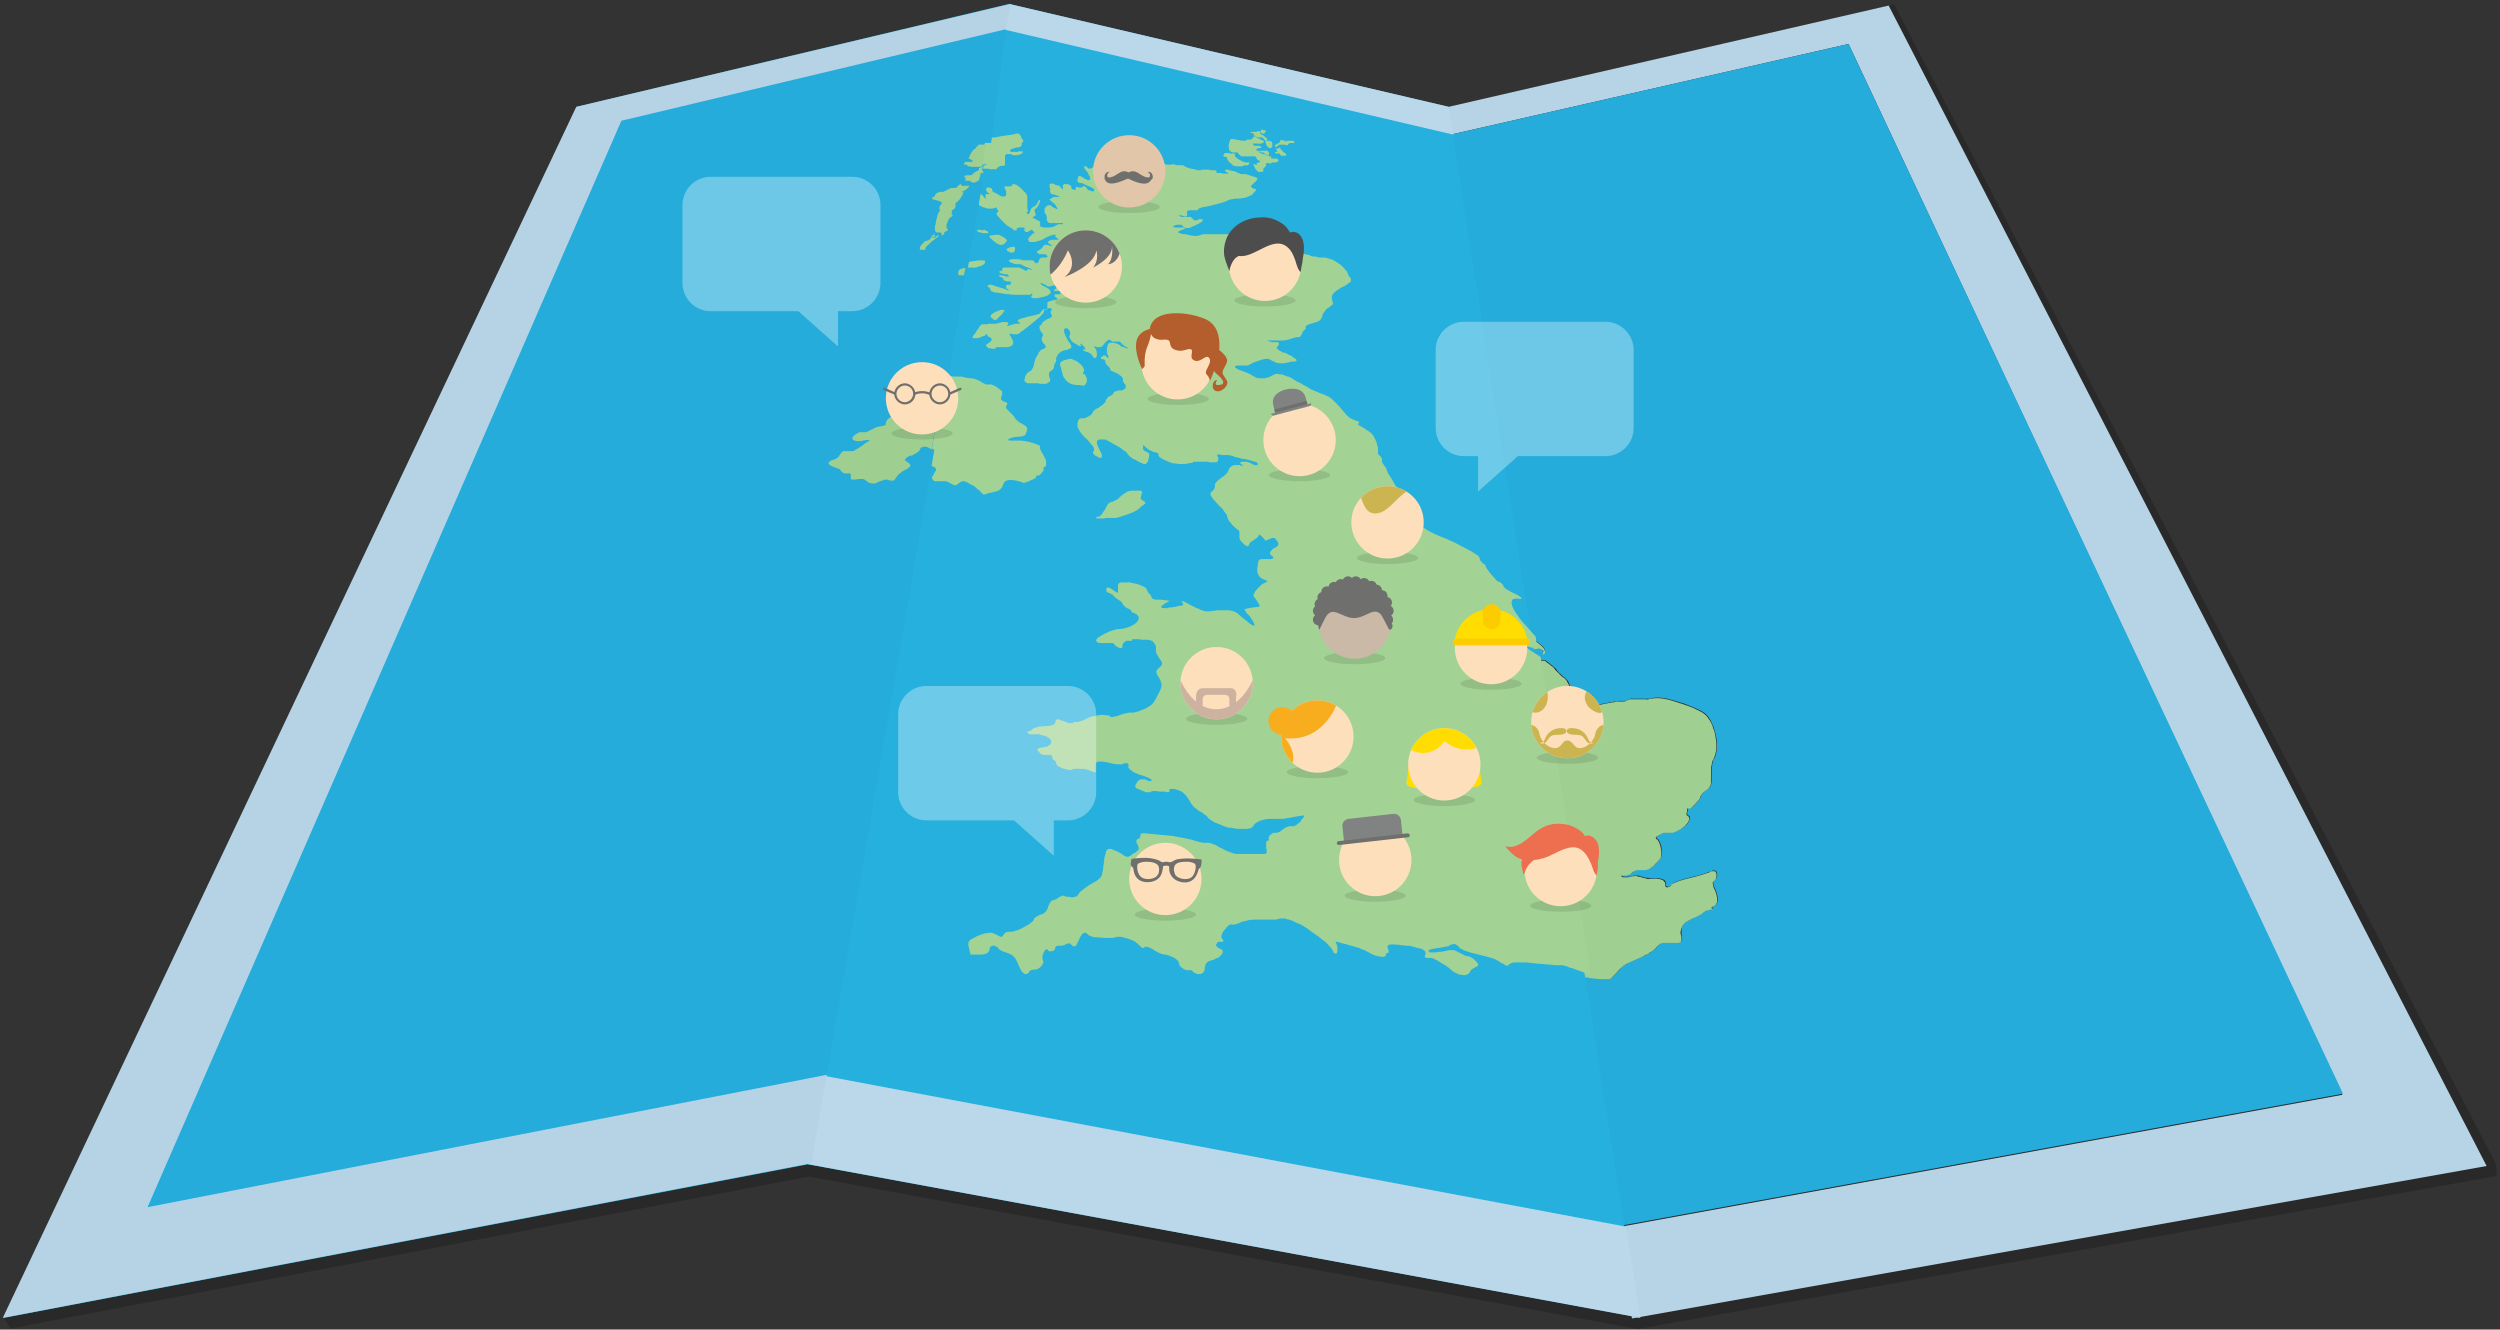 <svg width="707" height="376" viewBox="0 0 707 376" xmlns="http://www.w3.org/2000/svg"><rect x="0" y="0" width="707" height="376" fill="#333333" stroke="none"/><title>map</title><desc>Created with Sketch.</desc><g fill="none" fill-rule="evenodd"><g><path d="M228.476 329.275l234.932 43.264 242.49-43.265.157 3.304-242.962 43.263-234.302-43.107-225.798 42.95-1.89-2.99 227.374-43.42z" id="shadow" fill-opacity=".2" fill="#000"/><g><path d="M463.408 372.54L409.556 30.205 535.683 1.26l170.215 328.015-242.49 43.264z" opacity=".2" fill="#000"/><path d="M534.108 1.573L408.298 30.52l1.258 7.71L522.77 12.427 662.44 309.61 457.58 347.053l3.937 25.8 241.7-43.106L534.11 1.573" id="border" fill="#B6D4E5"/><path d="M522.77 12.428l-113.214 25.8 21.888 140.962c.157.157.314.157.472.315.157.157.315.157.472.314.158.157.315.157.473.314.158.157.316.157.473.315.787.628 1.575 1.1 2.047 1.572.63.472.945.786 1.26 1.258.315.315.315.63.315.944 0 .315-.158.472-.473.787h-.157v-1.258c-.158-.157-.158-.314-.473-.314-.157-.158-.472-.158-.787-.158-.315 0-.63 0-.945.158h-.315c-.157 0-.157 0-.314.157s-.157.157-.314.157c-.158 0-.158.158-.315.158h-.629l.316 1.887 1.417.472c.472.157.945.157 1.26.314.315.157.787.157.944.157h.63c.158 0 .315 0 .473.16.157.156.472.313.63.47.314.158.472.473.787.63.315.315.63.472.945.787.314.314.63.63.787.944.314.315.47.63.786.787l.63.63c.157.157.315.314.472.314l.945.945c.315.315.473.787.63 1.26.157.47.315.943.472 1.257.158.472.158.787.158 1.1 0 .16-.158.473-.158.63-.157.315-.315.473-.472.787-.157.314-.472.47-.63.786-.315.315-.63.472-.945.787-.472.314-.944.786-1.417 1.415-.47.472-.944 1.102-1.416 1.574s-.787 1.1-.945 1.416c-.316.472-.316.786-.316.944l.158.157H440.42c.156 0 .47.156.63.156.156 0 .47.157.63.315.156.158.313.158.47.315.158.158.316.315.63.472.316.158.473.158.788.158h.945c.315 0 .63 0 .945-.158.157 0 .314-.157.472-.157.157 0 .315-.157.472-.157.158 0 .315-.158.473-.315.157-.157.315-.157.315-.315.157-.157.157-.314.315-.47.157-.16.314-.473.314-.63.157-.315.314-.473.314-.787.158-.315.158-.63.315-.787.157-.473.314-.788.314-1.102.158-.315.315-.472.473-.63.157-.157.472-.314.944-.472.316-.157.946-.314 1.576-.47.157 0 .315-.16.472-.16.158 0 .315-.156.473-.156.158 0 .316-.157.63-.157.158 0 .473-.158.63-.158.315 0 .63-.157.945-.157.315 0 .63-.157.945-.157.315 0 .63-.157.945-.157.315 0 .63 0 .787-.157H459.63c.157 0 .314 0 .47-.157.16 0 .316 0 .316-.16.158 0 .158 0 .315-.156h.16s.156 0 .156-.157c0-.158.158 0 .158 0h5.198c.315 0 .472 0 .787-.158.473-.158 1.102-.158 1.89-.158.63 0 1.417.157 2.362.315.786.157 1.73.472 2.833.786 1.102.315 2.204.63 3.307 1.102.787.314 1.574.63 2.204.943.63.315 1.102.472 1.575.787.47.315.786.472 1.1.787.316.314.473.472.788.944.63.786.945 1.887 1.417 2.83.315 1.103.63 2.204.788 3.305.157 1.102.157 2.204 0 3.148-.158.944-.315 1.887-.788 2.517-.157.157-.157.314-.315.63 0 .314-.157.628-.157 1.1 0 .472-.157.787-.157 1.26v3.145c0 .472-.158.787-.158 1.102-.157.314-.315.63-.472.786-.158.158-.473.472-.788.63-.157.157-.472.314-.63.47-.157.16-.314.316-.472.473-.157.16-.315.316-.315.473-.156.158-.156.315-.156.315 0 .157-.158.63-.473.944-.314.315-.628.787-.943 1.1-.315.316-.63.788-.945.945-.315.315-.63.472-.787.472v-.158h-.473s-.157.157-.157.314v.788c0 .157-.158.157-.158.315v.314c0 .158.158.158.158.315s.157.157.315.157c.315.158.315.315.315.63 0 .314-.158.63-.315 1.1-.158.315-.473.787-.945 1.102-.315.315-.787.787-1.26.944-.157.157-.472.157-.63.315-.157.157-.315.157-.63.314-.314.157-.314.157-.472.157-.157 0-.315.157-.472.157h-2.522s-.156 0-.314.157c-.157 0-.157.16-.315.16-.156 0-.156.156-.313.156-.315.157-.63.315-.788.472-.158.157-.316.315-.473.315 0 .157-.158.157 0 .314 0 .158.157.158.315.315.157 0 .157.157.315.314.157.158.157.315.315.63.157.314.157.472.315.786.157.315.157.63.157.944.157.472.157.944.157 1.26 0 .314 0 .628-.156.943l-.472.943c-.315.314-.63.63-1.103 1.1l-.788.788c-.315.158-.472.473-.63.473-.157.157-.472.314-.63.314-.157 0-.472.158-.63.158h-2.36c-.157 0-.314 0-.472.157-.157 0-.315.157-.472.157-.158 0-.315.157-.315.157-.156 0-.156.157-.314.314l-.315.316c-.156.157-.314.157-.314.157-.157 0-.315.157-.472.157-.158 0-.315.158-.473.158h-1.418v.157s0 .157.158.157c0 0 .157.158.315.158h1.417c.315 0 .63 0 .787-.158.316 0 .63-.157.946-.157h.787c.158 0 .473 0 .788.157.315.158.315.158.473.158.157 0 .315.157.472.157.158 0 .473.157.788.157.315 0 .63 0 .944.158.315.157.63 0 .945 0h1.575c.472 0 .944.157 1.26.314.314.158.63.315.63.63.157.157.157.472.157.786v.315c0 .157.157.157.157.157.16 0 .16.158.316.158h.315c.158 0 .158 0 .316-.158.157 0 .157-.157.315-.157s.158-.157.158-.157.158-.158.158-.315c0 0 .157-.157.472-.315.315-.157.63-.314 1.102-.472l1.418-.472c.472-.157 1.102-.314 1.732-.472l1.89-.472c.63-.157 1.26-.314 1.73-.472.474-.157 1.103-.314 1.418-.472.473-.157.788-.314.945-.314.158 0 .158 0 .315-.157.158 0 .158 0 .315-.158H484.98c.158 0 .158 0 .315.157 0 0 .158.157.158.314 0 .158.157.316.157.473v.472c0 .157 0 .315-.157.472 0 .157-.158.315-.158.472l-.315.314c-.157.157-.315.157-.315.314-.157.158-.157.315-.157.472 0 .158 0 .472.157.63 0 .314.158.63.315.944.315.63.473 1.258.63 1.73.158.63.158 1.1.158 1.573 0 .472-.158.787-.315 1.102-.158.313-.473.47-.788.47-.157 0-.315 0-.315.158 0 .157-.157.157-.157.157v.157s0 .158.157.158l.158.157v.157c0 .158 0 0 0 0h-.787c-.157 0-.314 0-.314.158-.158 0-.315.157-.473.157-.157 0-.315.156-.472.156-.157.158-.314.158-.47.315-.16.158-.474.316-.63.473-.316.157-.63.315-.79.472l-.943.472c-.315.157-.63.315-.788.315-.63.314-1.26.63-1.733.944-.472.314-.787.63-1.102 1.1-.315.315-.472.787-.472 1.26v1.415c0 .316.157.63.157.945v.63c0 .157-.157.314-.315.47-.157.16-.315.16-.63.16h-4.407c-.157 0-.315.156-.472.156-.157 0-.315.158-.472.316l-.473.472c-.158.157-.316.314-.63.63-.158.156-.473.47-.945.786-.315.314-.788.63-1.26.786-.472.315-.945.63-1.575.787-.63.314-1.102.472-1.732.786-.787.315-1.417.63-2.047.944-.63.315-1.1.63-1.416.787-.472.315-.787.63-1.102.944-.315.315-.63.63-.945 1.1 0 0 0 .158-.157.158-.158.158-.158.315-.473.472l-.63.63c-.157.157-.472.314-.63.472h-2.99c-.473 0-.945-.158-1.417-.158-.474 0-.946-.157-1.418-.157-.473 0-.945-.157-1.418-.157-.472 0-.944 0-1.417-.158l11.023 70.638 204.856-37.443L522.77 12.428" id="sea" fill="#25ACDA"/><path d="M432.546 185.955l14.014 90.303c.472 0 .945 0 1.417.157.472 0 .945 0 1.417.157.472 0 .945.158 1.417.158.474 0 .946.157 1.418.157h2.992c.158-.157.473-.157.63-.472l.63-.63.472-.47.158-.16c.315-.47.63-.785.944-1.1.315-.314.788-.63 1.103-.944.472-.313.944-.628 1.417-.785.63-.315 1.26-.63 2.047-.944.63-.314 1.103-.47 1.733-.786.63-.315 1.102-.63 1.575-.786.472-.315.944-.63 1.26-.787.314-.314.63-.47.944-.786.157-.157.315-.472.63-.63l.472-.47c.158-.158.315-.158.473-.316.157 0 .314-.157.472-.157h4.407c.315 0 .472-.156.63-.156.157-.158.157-.158.315-.472v-.63c0-.314 0-.47-.158-.943-.157-.473-.157-1.103 0-1.417 0-.472.315-.787.473-1.26.314-.314.63-.786 1.102-1.1.472-.315 1.102-.63 1.732-.944.315-.158.472-.158.787-.316l.944-.472c.315-.157.63-.314.787-.472.316-.157.474-.314.63-.472.16-.157.316-.157.473-.314.158-.158.315-.158.473-.158.157 0 .315-.157.472-.157.158 0 .315-.158.315-.158h.788v-.158c0-.157 0-.157-.157-.157s-.157-.157-.157-.157v-.158l.157-.157s.157-.157.315-.157c.315 0 .63-.315.787-.472.158-.315.315-.63.315-1.1 0-.473 0-.945-.157-1.575-.158-.628-.315-1.1-.63-1.73-.158-.314-.315-.628-.315-.943 0-.315-.158-.472-.158-.63 0-.157 0-.314.158-.47.157-.16.157-.16.315-.316.157 0 .157-.156.315-.314.157-.157.157-.314.157-.472 0-.157.158-.314.158-.472v-.472c0-.157-.158-.314-.158-.472 0-.157-.157-.314-.157-.314s-.158-.157-.315-.157h-.787s-.158 0-.315.157c-.157 0-.157 0-.314.157-.158.158-.63.158-.945.316l-1.416.472c-.473.157-1.102.314-1.732.472l-1.89.472c-.63.157-1.26.314-1.732.472-.472.157-1.102.314-1.417.472-.472.157-.787.314-1.102.472-.314.157-.472.157-.472.314 0 .158-.157.158-.157.315l-.157.157c-.157 0-.157.158-.315.158-.157 0-.157 0-.314.157h-.315c-.16 0-.16 0-.316-.158-.158 0-.158-.158-.158-.158v-.314c0-.315 0-.472-.157-.787-.16-.157-.316-.472-.63-.63-.316-.157-.788-.314-1.26-.314-.473 0-1.103-.158-1.575 0h-.945c-.315 0-.63 0-.945-.158-.315 0-.472-.158-.787-.158-.158 0-.315-.157-.473-.157-.157 0-.314-.157-.472-.157-.157 0-.472 0-.787-.158-.315-.157-.63 0-.788 0-.314 0-.63 0-.944.158-.315 0-.63.157-.788.157H459c-.158 0-.316-.157-.316-.157l-.157-.158v-.157h1.415c.157 0 .315 0 .472-.157.158 0 .315-.158.473-.158.156 0 .314-.157.314-.157l.315-.315.314-.314c.157 0 .314-.157.314-.157.158 0 .315-.158.473-.158.158 0 .316-.158.473-.158h2.362c.158 0 .473-.157.63-.157.157 0 .472-.158.63-.315.157-.157.472-.315.63-.472.315-.157.472-.472.787-.787l1.102-1.1c.315-.315.473-.63.473-.944.157-.314.157-.63.157-.944 0-.314 0-.786-.157-1.258 0-.315-.158-.63-.158-.944-.158-.315-.158-.472-.316-.787-.157-.315-.157-.472-.315-.63-.158-.157-.158-.314-.316-.314-.157-.158-.315-.158-.315-.315v-.315c0-.157.157-.157.472-.315.157-.157.472-.314.787-.472.157 0 .314-.157.314-.157s.157-.157.315-.157c.156 0 .156 0 .314-.16h2.522c.158 0 .315 0 .473-.156.157 0 .315-.157.472-.157.157 0 .315-.158.63-.315.157-.157.472-.157.63-.315.472-.314.944-.63 1.26-.944.314-.314.63-.786.944-1.1.158-.315.315-.787.315-1.102 0-.314-.157-.47-.315-.628-.157 0-.157-.158-.315-.158 0-.157-.157-.157-.157-.314v-.315c0-.157 0-.157.157-.315v-.786c0-.158 0-.158.158-.315h.472v.156c.158 0 .472-.157.787-.472l.945-.943c.314-.314.63-.786.944-1.1.315-.315.472-.63.472-.945 0-.157.158-.157.158-.314.157-.157.157-.314.315-.47.156-.16.314-.316.47-.473.16-.158.473-.315.63-.472.316-.158.63-.472.788-.63.158-.157.315-.47.473-.786.158-.316.158-.63.158-1.102V217.89c0-.47 0-.943.158-1.257 0-.472.157-.787.157-1.102 0-.313.157-.47.315-.628.315-.63.63-1.573.787-2.517.158-.944.158-2.045 0-3.147-.157-1.1-.315-2.202-.787-3.303-.315-1.102-.787-2.045-1.417-2.832-.157-.315-.472-.63-.787-.944-.314-.316-.63-.473-1.102-.788-.47-.314-.944-.472-1.573-.786-.63-.315-1.26-.63-2.205-.944-1.26-.472-2.362-.787-3.307-1.1-1.102-.316-1.89-.63-2.834-.788-.786-.157-1.573-.315-2.36-.315-.63 0-1.26 0-1.89.157-.158 0-.473 0-.788.157-.314.157-.63 0-.944 0h-4.407s-.16 0-.16.157h-.156c-.158 0-.158 0-.315.16-.16 0-.316 0-.316.156-.157 0-.315 0-.472.157h-2.049c-.314 0-.472 0-.787.158-.315.158-.63 0-.944.158-.315 0-.63.157-.945.157-.315 0-.63.158-.945.158-.157 0-.472.157-.63.157-.157 0-.472.157-.63.157-.157 0-.315.158-.472.158-.157 0-.314.157-.47.157-.63.157-1.104.314-1.576.472l-.945.472c-.158.157-.316.472-.473.63-.158.314-.315.628-.315 1.1 0 .315-.158.63-.315.787-.158.315-.158.63-.315.787-.157.314-.315.472-.315.63-.157.156-.315.313-.315.47l-.315.315c-.157.158-.315.158-.472.315-.158.157-.315.157-.473.157-.157 0-.314.158-.472.158-.315 0-.63.157-.945.157h-.944c-.314 0-.63-.157-.787-.157-.315-.158-.472-.315-.63-.472-.157-.158-.314-.158-.472-.315-.156-.157-.314-.157-.63-.315-.156 0-.47-.157-.63-.157H438.214c-.157 0-.157 0-.157-.157 0-.158.157-.473.315-.945l.945-1.416c.472-.473.944-1.102 1.417-1.574l1.417-1.416c.316-.315.63-.472.946-.787.315-.314.472-.472.63-.786.157-.315.314-.472.472-.787.157-.315.157-.472.157-.63 0-.314 0-.786-.157-1.1-.158-.472-.315-.787-.472-1.26-.158-.47-.473-.786-.63-1.258-.315-.314-.63-.786-.945-.944-.157 0-.157-.157-.47-.314-.16-.158-.474-.472-.63-.63-.316-.314-.474-.47-.79-.786-.314-.315-.628-.63-.786-.944-.315-.315-.63-.63-.945-.787-.316-.314-.63-.472-.788-.63-.315-.156-.472-.314-.63-.47-.157-.158-.315-.158-.472-.158h-.63c-.315 0-.63-.16-.945-.16-.315-.156-.787-.156-1.26-.313-.314-.158-.787-.315-1.26-.472m-1.1-6.765l.786 4.877h.631c.158 0 .158-.157.316-.157.157 0 .157-.158.315-.158s.158 0 .315-.157c.158-.157.158 0 .315 0 .315 0 .63-.157.945-.157.315 0 .473 0 .787.157.158.157.315.157.473.315.157.157.157.314 0 .63v.629h.157c.315-.157.473-.472.473-.786 0-.315-.158-.63-.315-.944-.315-.315-.63-.787-1.26-1.26-.63-.47-1.26-.943-2.047-1.572-.157-.157-.315-.157-.472-.315-.157-.156-.314-.156-.472-.313-.157-.158-.315-.158-.472-.315l-.472-.472" id="land" fill="#9FCF91"/></g><g><path d="M228.475 329.275L285.32 1.1l124.236 29.106 53.85 342.333-234.93-43.265z" id="sea" fill="#26B0DE"/><path d="M459.786 346.895l-234.145-44.05-4.565 25.014 242.805 44.836-4.094-25.8M285.382 1.115l-1.417 7.235 127.008 29.722-1.26-7.866-124.33-29.09z" id="border" fill="#BAD8EA"/><path d="M322.48 138.758h-2.205c-.315 0-.63 0-.945.157-.314 0-.63.158-.787.315-.315.157-.472.315-.787.472-.315.157-.473.315-.787.63-.16.157-.474.314-.63.63-.16.156-.474.313-.79.47-.156.158-.47.315-.628.315-.158.158-.315.158-.473.158-.158 0-.316.157-.473.157-.158.157-.315.157-.473.315-.157.157-.315.314-.315.472-.158.156-.158.313-.315.47-.158.315-.315.787-.63 1.102-.158.314-.473.63-.63.944-.158.314-.473.472-.63.63-.157.156-.315.156-.472.156h-.315l-.158.158v.314h2.205c.157 0 .315 0 .315-.157h2.831c.315 0 .472 0 .787-.157.316 0 .63-.158 1.103-.315s.788-.315 1.418-.472c.473-.157.788-.315 1.26-.472.315-.156.788-.314.945-.47.315-.158.472-.158.63-.316.157-.157.315-.157.315-.157s0-.157.157-.157l.315-.315.315-.314c.158-.157.315-.314.473-.314.314-.157.472-.472.63-.472.157-.157.157-.315.157-.315 0-.158 0-.158-.158-.315-.158-.158-.316-.158-.473-.315-.157-.157-.315-.157-.472-.315-.158-.157-.158-.314-.158-.314v-.47c0-.16.158-.316.158-.63 0-.158.157-.315.157-.473v-.314c0-.158 0-.158-.157-.158 0-.157-.158-.157-.315-.157m-49.128-31.936c-.315 0-.473-.158-.63-.158-.157 0-.472 0-.63-.157H269.73c-.157 0-.315 0-.63-.157H267.21c-.157 0-.314 0-.472.157-.157 0-.314.157-.472.157H264.376c-.157 0-.314-.157-.472-.157-.157 0-.315-.157-.472-.315-.158-.157-.315-.157-.63-.314-.157-.157-.472-.315-.63-.315l-3.78 20.61.16.157.156.157.157.157.158.158c.157.157.157.314.157.63v1.258c0 .157 0 .472.158.63.157.156.157.313.315.47l.63.63c.157.157.472.315.787.472.315.157.472.315.787.472.158 0 .158 0 .315.157.158 0 .158 0 .315.16h.63c.157 0 .315 0 .472.156.157.157.314 0 .472.157.157.158.157.158.315.158.157 0 .157.158.157.158 0 .157.157.157.157.315v.314c0 .158 0 .158-.156.315 0 .157-.157.157-.157.315-.158.157-.158.314-.315.63-.158.156-.158.313-.315.47-.158.158-.158.315-.158.473 0 .157 0 .314.157.472l.157.157.158.156s.157 0 .157.158c0 .157.157 0 .157 0h2.992c.158 0 .315 0 .473.157.158 0 .316 0 .316.158.157 0 .315 0 .315.158.158 0 .158 0 .315.157.158 0 .158 0 .315.157.158 0 .158 0 .315.158.158 0 .158 0 .315.157h.788s.157 0 .157-.157c.157-.158.315-.315.63-.472.157-.158.315-.158.472-.315.158 0 .315-.156.473-.156h.472c.157.157.472.157.787.314.314.158.63.315.787.472l.944.472c.316.158.474.315.79.63.314.314.63.472.786.63.315.156.472.47.63.628l.472.472c.158.157.315.157.473.157.158 0 .316-.158.473-.158.157 0 .315-.157.472-.157.158 0 .315-.158.63-.158.158 0 .473-.157.788-.157.472-.157.944-.315 1.26-.315.314-.157.63-.314.787-.47.157-.16.314-.316.472-.473.157-.158.157-.472.315-.63 0-.157.157-.314.157-.472 0-.157.158-.314.315-.472.157-.157.157-.314.314-.314.158-.158.158-.158.315-.158s.314-.157.47-.157h1.42c.314 0 .47.156.786.156.315 0 .472.158.63.158.157 0 .472.157.63.157.157 0 .314.158.472.158.157 0 .157.158.157.158h.315c.158 0 .315 0 .473-.158.157 0 .315-.157.63-.157.157 0 .472-.156.63-.314.314-.157.63-.314.787-.314.157-.158.472-.315.63-.315.157-.157.314-.157.314-.315 0-.157.158-.157 0-.157v-.315c0-.157 0 0 .158 0h.157c.157 0 .314 0 .63-.157.157-.157.472-.315.63-.63.157-.156.314-.47.47-.628.16-.158.16-.315 0-.472v-.315l.16-.157s.156-.157.314-.157c.157-.157.315-.314.315-.472v-.943c0-.314-.16-.786-.474-1.258-.157-.473-.472-.945-.787-1.417 0-.157-.158-.157-.158-.315 0-.157-.158-.314-.158-.314 0-.158 0-.315-.157-.315v-.63c0-.158-.158-.158-.158-.315s-.158-.157-.316-.157c-.157 0-.157-.158-.315-.158s-.316-.157-.473-.157c-.157 0-.315-.157-.472-.157-.158 0-.315-.158-.473-.158-.157 0-.315 0-.472-.157-.473-.156-.945-.156-1.417-.314-.473 0-.788-.157-1.26-.157h-3.462c-.16-.158-.16-.315-.16-.315 0-.158.16-.315.474-.315.315-.157.63-.157.945-.315.314 0 .786-.157 1.416-.157.472 0 .787 0 1.102-.157.315 0 .472-.157.63-.157.157-.157.315-.157.315-.472.157-.156.157-.47.315-.628 0-.315.157-.472.157-.787 0-.157 0-.314-.157-.472-.158-.157-.158-.314-.473-.472-.157-.156-.472-.313-.787-.47-.158-.158-.472-.315-.63-.315-.157-.157-.472-.315-.63-.472l-.472-.472c-.158-.156-.315-.314-.315-.47-.156-.158-.156-.316-.314-.473l-.472-.472-.473-.472-.47-.472c-.16-.156-.316-.314-.473-.47-.158-.158-.158-.316-.315-.473v-.314c0-.158 0-.315.157-.315.157-.157.157-.315.157-.315v-.314c0-.16-.158-.16-.315-.316-.158 0-.315-.157-.473-.157-.316-.158-.473-.158-.63-.315l-.316-.315v-.472c0-.157.158-.314.158-.63.157-.314.157-.47.157-.628v-.472c0-.158-.158-.315-.473-.472-.157-.157-.472-.315-.787-.63-.158-.157-.315-.314-.473-.314-.157-.158-.315-.158-.472-.316-.158 0-.315-.157-.472-.157-.158 0-.315-.157-.315-.157h-1.575c-.157 0-.157 0-.315-.158-.157 0-.157-.157-.315-.157-.157 0-.157-.157-.315-.157-.315-.158-.472-.315-.787-.472-.314-.158-.63-.315-1.1-.472-.316-.158-.79-.315-1.104-.315-.787 0-1.102-.158-1.574-.158m29.603-5.35h-.63c-.158 0-.315.158-.473.158-.157 0-.315.157-.63.157-.314.158-.63.158-.787.315-.157.157-.315.157-.472.315-.158.157-.158.157-.158.314v.473c0 .158 0 .315.158.472 0 .158.157.315.157.63 0 .157.158.472.158.63 0 .156.157.47.157.628 0 .158.158.472.158.63.157.157.157.47.315.63.157.156.314.313.472.628l.472.473c.158.157.315.157.473.315.157.157.315.157.63.314.157.158.472.158.63.158.157 0 .472.157.787.157H305c.472 0 .787.157.944.157h.63c.158 0 .315-.157.315-.314.16-.158.16-.315.316-.472.157-.158.157-.472.157-.787 0-.314 0-.628-.157-.786-.157-.314-.157-.472-.315-.63-.156-.156-.314-.313-.47-.313h-.16v-.314s0-.157.16-.157c.156-.16.156-.473.156-.63 0-.315-.157-.473-.315-.787-.156-.315-.47-.63-.63-.787-.314-.315-.628-.472-.943-.787-.158-.158-.315-.158-.315-.158-.158 0-.158-.157-.315-.157-.158 0-.158-.158-.315-.158-.158 0-.63-.314-.787-.314m-19.21-13.845h-.632c-.157 0-.314 0-.472.158-.157 0-.315.157-.472.157-.473.157-.945.315-1.26.63-.315.157-.472.314-.63.47-.157.16-.157.316-.157.473 0 .158.157.315.472.472l.158.158.157.157s.157 0 .157.157h.473c.157 0 .157 0 .315-.157.157 0 .315-.157.315-.315l.472-.472c.315-.314.63-.472.787-.786.157-.158.314-.472.472-.63.157-.157.157-.314.157-.314-.158-.158-.158-.158-.316-.158m-5.51-14h-.946c-.472 0-.944 0-1.417.156-.47 0-.944.157-1.258.157-.315 0-.473.16-.63.16 0 .156-.158.156-.473.313-.316.158-.788.158-1.103.315-.472.157-.945.157-1.417.315-.472 0-.945.157-1.26.157H267.526l-.315 2.045h.473s.158 0 .158-.157c0 0 0-.157.158-.157 0 0 0-.157.158-.157.157 0 .157-.157.472-.157.157 0 .315-.157.63-.157h1.26c.157 0 .314 0 .472-.16.157 0 .315-.156.315-.156.157 0 .157-.157.157-.157s0-.158.158-.158c0 0 .157-.158.315-.158H275.713c.315 0 .472 0 .63-.157.315-.158.787-.158 1.102-.315.315-.157.63-.315.787-.472.158-.157.315-.315.315-.472 0-.472 0-.63-.315-.63m8.188-3.775h-.629c-.156 0-.156 0-.314.158-.157 0-.157.158-.315.158-.156 0-.313.157-.313.157l-.158.157v.158s.157.157.157.314c.157.158.157.158.314.158.16 0 .16.157.316.157.158 0 .158.157.315.157h.631c.16 0 .16 0 .316-.157.158 0 .158-.157.158-.315 0-.157.157-.157.157-.314v-.472c0-.158 0-.158-.156-.315 0-.156-.158-.156-.158-.156-.157.157-.315.157-.315.157m-3.935-3.46h-1.103c-.157 0-.315 0-.63.157h-.472c-.157 0-.315 0-.315.158-.157 0-.157.157-.157.157s0 .157.157.315c0 .157.158.157.315.314.158.16.158.16.315.316.158 0 .158.157.158.157.157.158.472.315.63.472.157.157.314.315.472.315.157.157.315.157.472.314.158 0 .315.158.473.158h.629c.157 0 .157 0 .314-.158.158 0 .158-.157.315-.157l.472-.472c.157-.157.157-.314.157-.472 0-.157-.158-.314-.316-.472-.157-.156-.315-.313-.63-.47-.157 0-.157-.158-.315-.158s-.158-.157-.316-.157c-.157 0-.157-.158-.314-.158-.158 0-.158-.157-.315-.157m-4.724-1.26c-.157 0-.314 0-.472-.156H276.5c-.156 0-.156 0-.156.157v.16s0 .156.157.156c0 0 .16.157.316.157.157 0 .315.158.63.158.315.158.787.158 1.102.158h.63c.157 0 .315 0 .315-.157 0 0 0-.157-.158-.314 0 0-.157-.157-.315-.157-.157 0-.157-.16-.314-.16-.158 0-.158-.156-.315-.156-.472.157-.472.157-.63.157m10.708-27.373h-.787c-.314 0-.472 0-.786.158-.158 0-.473.157-.63.157h-.158c-.315 0-.63.157-1.102.157-.315 0-.787.157-1.102.157-.315 0-.63.157-.945.157-.315 0-.472.157-.787.157-.158 0-.473 0-.63.16H279.493c-.315 0-.63 0-.945.156-.315 0-.787.157-1.102.157-.473 0-.787.158-1.102.158h-1.262c-.158 0-.158 0-.315.158l-.158.157-.158.158c-.157 0-.157 0-.315.157l-1.103 6.135h.157-.472l-.63 3.147c.158 0 .473-.157.63-.157.157 0 .472-.158.63-.158h2.045c.156 0 .314-.157.314-.157.157 0 .157-.157.157-.157s0-.158-.156-.315c0-.157-.158-.315-.315-.472-.16-.157-.16-.157-.16-.315 0-.156-.156-.156-.156-.156v-.157h.157s.16 0 .16.157c0 0 .156.157.314.157.157 0 .157.16.315.16.156 0 .156.156.156.313 0 .158.158.158.315.315.16.157.16.157.316.157.157 0 .157.158.315.158s.158.157.316.157c.157 0 .315.157.472.157h.158v-.314c0-.158-.158-.315-.315-.472 0-.157-.157-.157-.157-.314v-.157h1.734c.158 0 .315 0 .473.156H281.697s.158 0 .158-.157l.157-.16.158-.156c0-.157.157-.157.157-.157.158 0 .158-.158.315-.158.158 0 .158 0 .315-.158H283.744c.158 0 .315-.157.315-.157.157-.158.157-.158.157-.315V44.05c0-.157.157-.157.157-.314.158 0 .158-.158.315-.158h1.261s.156 0 .156.158c0 0 .158 0 .158.157H287.525c.157 0 .472 0 .63-.157.157 0 .472-.158.63-.158.156-.157.314-.157.314-.314 0-.158.157-.158.157-.158v-.315h-.944c-.157 0-.314 0-.472.157H286.107c-.315 0-.472-.158-.472-.316 0-.157 0-.157.157-.314.16-.158.474-.315.79-.315.314-.157.786-.315 1.258-.315.315 0 .473-.157.63-.157.158-.157.315-.157.315-.315.157 0 .157-.157.157-.157v-.629l.158-.158s.157 0 .157-.157c.158 0 .158-.157.158-.157v-.157s0-.158-.158-.158c0 0-.157-.157-.157-.314 0 0-.158-.157-.158-.314s-.157-.157-.157-.315c0-.156-.157-.313-.157-.313 0-.158-.158-.158-.315-.315l-.157-.157s-.157-.158-.315-.158c.945.158.788 0 .63 0m58.89 10.226h-.629c-.16 0-.16.158-.316.158v.158s0 .157.157.157c.16 0 .16.158.474.315.157.157.315.157.315.157.156 0 .156.158.156.158h-1.577c-.156 0-.314 0-.47-.158H344.05v-.472l-.158-.157s-.157 0-.157-.157h-.788c-.315 0-.788 0-1.103-.157h-1.732c-.157 0-.315 0-.472.158H338.856c-.158 0-.315 0-.63-.157-.158 0-.473-.157-.63-.157-.315 0-.63-.157-.945-.157-.314-.16-.63-.16-.944-.316-.315-.157-.472-.157-.63-.315-.157-.158-.314-.158-.314-.158l-.158-.157h-1.576c-.158 0-.473 0-.63-.158-.158 0-.473 0-.63-.157h-.315s0 .157-.157.157h-1.103c-.157 0-.472 0-.63-.157-.157 0-.157 0-.314-.157-.157 0-.157 0-.314-.158-.158-.157-.158 0-.315-.157-.157 0-.157 0-.314-.157 0 0-.158 0-.158-.157H327.206c-.158 0-.158 0-.315-.157-.16 0-.316-.157-.474-.157-.157 0-.315-.16-.472-.316-.158-.157-.473-.157-.63-.315-.157-.158-.315-.158-.472-.315-.158 0-.315-.157-.473-.157-.158 0-.316-.158-.473-.158-.158 0-.315-.157-.473-.157h-.787l-.157.157v.629h-.315s-.158 0-.158-.158c0 0-.157 0-.157-.157-.158 0-.158-.157-.473-.315-.157-.157-.314-.314-.63-.472-.157-.157-.472-.314-.63-.472-.157-.157-.314-.157-.314-.314l-.158-.158-.157-.157s-.158 0-.158-.157c0-.158-.157 0-.157 0h-.629s-.157 0-.157-.158c0 0-.158-.157-.315-.157s-.314-.157-.472-.157c-.157 0-.472-.158-.63-.158-.157 0-.472-.157-.63-.157h-1.416s-.158 0-.158.157l-.157.158s0 .157-.158.157c0 0-.158.157-.316.157-.157 0-.157.158-.315.158s-.158.157-.316.157c-.315.157-.472.157-.63.315-.157.157-.314.157-.472.314-.157.158-.157.315-.157.315v.316c0 .157.157.157 0 .314 0 .158 0 .158-.158.315 0 .157-.157.157-.315.314-.157 0-.315.157-.315.157-.157 0-.315 0-.472.157-.157 0-.157.157-.315.157 0 0-.157.16-.157.316v.472c0 .157 0 .315.157.315 0 .157 0 .157.158.314 0 .158.157.158.157.315l.157.157.158.157.157.157s0 .157.158.157v.316s-.158 0-.158.157h-.944s-.158 0-.158-.157c0 0-.157 0-.157-.157 0 0-.158 0-.158-.16 0 0-.157 0-.157-.156H308.938s-.157 0-.157.157c0 0-.157 0-.157.16h-.786s-.158 0-.158-.16c0 0-.157 0-.157-.156l-.157-.157s-.157 0-.157-.158h-.631v.157c0 .157 0 .314.158.472.157.156.157.313.472.628.157.157.315.315.315.472.158.157.316.315.316.63.157.156.157.314.315.47 0 .158.158.316.158.473v.315s0 .157-.157.157c0 0-.157 0-.157.157h-.315s-.157 0-.315-.157c-.157 0-.157-.157-.314-.157-.16 0-.316-.158-.316-.158-.158 0-.315-.157-.473-.314-.156 0-.156-.158-.314-.158-.157 0-.157-.157-.315-.157 0 0-.156 0-.156-.156h-.315l-.158.157c0 .158 0 .158-.158.316 0 .157 0 .314-.157.63v.314c0 .157 0 .157.157.314 0 .158.158.158.158.158.157 0 .157.157.314.157h.631c.158 0 .158.156.315.156.16 0 .16.158.316.158 0 0 .158.157.315.157.16 0 .16.158.316.158.157 0 .315.158.472.158.158 0 .158.157.315.157.158 0 .158.157.315.157.158 0 .158.158.315.158.158 0 .158.157.315.157.158 0 .158.157.315.157l.157.158v.472l-.157.157h-.315c-.157 0-.315 0-.472-.158-.158 0-.315 0-.473-.158-.157 0-.315-.157-.315-.157-.157 0-.157-.157-.157-.157s-.157 0-.157-.158v-.157s-.157 0-.157-.157c0 0-.157 0-.157-.158-.16 0-.16 0-.316-.157h-.631v.157s0 .158-.158.158h-.788c-.158 0-.316 0-.473-.158h-.315s-.158 0-.158.158v.629h-.631c-.157 0-.157-.157-.315-.157s-.158-.158-.158-.158l-.157-.157v-.472c0-.157-.158-.157-.315-.315-.158 0-.158-.157-.315-.157-.158 0-.315-.156-.473-.156H300.908l-.158.157-.157.158v1.102h-.158l-.157-.158c-.158 0-.158-.157-.158-.157l-.157-.157v-.158l-.158-.157c-.157 0-.157 0-.315-.157-.157-.158-.315-.158-.63-.158h-.157s-.157 0-.315-.157c-.157-.156-.157 0-.315-.156-.157-.158-.315 0-.315-.158h-.629c-.157 0-.314.158-.314.315v.473c0 .157 0 .315.157.472V54.12c0 .156 0 .313.158.47 0 .158.158.158.315.315.158 0 .473.158.788.158.158 0 .316.157.473.157.158 0 .315.157.472.157.158 0 .158.158.315.158 0 0 .158 0 .158.157h-1.417c-.157 0-.314 0-.472.157-.157 0-.315.157-.315.157-.157.157-.315.157-.472.314-.156 0-.156.16-.156.16s0 .156.157.156c.158 0 .158.157.316.315.315.158.472.315.787.63.315.157.473.472.63.787.158.157.315.47.315.63 0 .156 0 .156-.157.156 0 0-.157 0-.314-.157-.158-.158-.158-.158-.315-.158s-.157-.157-.314-.157c-.158 0-.158-.156-.315-.156s-.157-.157-.157-.157l-.157-.158s-.158 0-.158-.158c0-.157-.157 0-.157 0h-.631c-.156.157-.47.315-.63.472-.156.157-.314.472-.314.63v.786c0 .314.158.472.315.63.16.156.16.156.16.314 0 .157.156.157.156.314V62.3c0 .157.158.314.158.314l.315.315c.156.156.314.156.628.156h3.308c.158 0 .158.158.158.158v.157h-1.103c-.157 0-.315 0-.472.158-.157 0-.315.157-.315.157-.157 0-.157.158-.315.158-.157.157-.315.157-.63.314-.315 0-.63.158-.944.158h-1.103c-.314 0-.63 0-1.1-.158-.158 0-.158 0-.316-.157-.157 0-.157-.157-.157-.157v-1.1s0-.158-.158-.158l-.158-.157c-.158 0-.158 0-.315-.157-.158 0-.158 0-.315-.158-.158 0-.315 0-.315-.157s-.315 0-.315-.157c-.157 0-.315 0-.315-.158-.157 0-.157 0-.157-.157v-.157s.157 0 .315-.158c.157 0 .157-.157.315-.157l.157-.156v-.315c0-.158-.157-.316-.157-.473 0-.157-.158-.315-.158-.472v-.315c0-.157 0-.157.158-.157l.157-.157c.157 0 .315-.315.472-.472.157-.315.314-.472.472-.787.157-.314.157-.63.315-.786 0-.157 0-.314-.158-.47 0 0-.158 0-.158.156l-.158.157s-.157.158-.157.315-.158.157-.158.315c0 .157-.158.157-.158.314 0 .158-.158.158-.315.315l-.315.315c-.157 0-.315.157-.315.157-.157 0-.315.157-.315.157l-.315.316c-.157.157-.157.314-.157.314 0 .158-.158.315-.158.472 0 .158 0 .315-.157.315 0 .157 0 .157-.158.315l-.157.157h-.157s-.158 0-.158-.158c0 0 0-.158-.157-.158v-.157l.157-.157.158-.158v-.472s0-.157-.158-.314V55.85c0-.315 0-.473-.157-.787-.158-.158-.158-.472-.473-.63l-.787-.786-.63-.63c-.157-.157-.472-.314-.63-.47-.157-.16-.315-.316-.63-.316-.157-.156-.314-.156-.472-.156h-.317l-.156.157v.158s0 .158-.158.158c0 0-.157 0-.315.157h-1.573s-.158 0-.158.157v.158s0 .157.157.314c0 .158 0 .158.157.315 0 .157 0 .315.158.472v.943c0 .157 0 .157-.158.314l-.157.158H283.27c-.158 0-.158 0-.315-.158-.157 0-.157 0-.315-.157-.157 0-.157-.157-.315-.157-.157 0-.157-.158-.157-.158-.158 0-.158-.157-.315-.157-.158 0-.158-.157-.315-.157-.158 0-.158-.157-.315-.157h-.158s-.157 0-.157-.157l-.157-.157-.158-.158v-.472c0-.158-.157-.158-.157-.158s-.158-.157-.315-.157c-.158 0-.158-.157-.315-.157h-.63c-.158.157-.158.157-.315.472 0 .157 0 .314.157.63l.473.47c.157.158.157.158.315.158l.157.157h-1.102s-.157 0-.157.158v.472l.157.786-.787-.785c-.158-.158-.158-.315-.315-.315l-.314-.315c-.158 0-.158-.157-.315-.157s-.157 0-.157-.157h-.157s-.157 0-.157.158c0 0 0 .157-.16.157v.315c0 .157 0 .157-.156.157l-.158.158s-.157 0-.157.157h-.474s-.157 0-.157.157v.471s0 .16.156.16h.158s.157 0 .157.156l.16.157.156.158s.158.158.158.315c0 .158.157.158.157.315.16.157.16.157.316.315.157.157.315.314.472.314.158.157.473.314.63.314.158.157.315.157.473.157.158 0 .316.158.473.158.157 0 .157.158.315.158h1.417c.158 0 .315-.158.472-.158h.315l.158-.157v-.156s.157 0 .157.157l.158.158c0 .158.157.158.157.315s.158.157.158.315l.157.157v.157s0 .158-.157.158l-.158.157c-.157 0-.157.157-.157.157v.315c0 .156.157.314.315.47.157.158.315.473.63.788l.157.157.315.315c.157.157.315.157.315.314l.315.315.157.156s0 .158.157.158c0 0 0 .157.157.157l.158.158c.157.157.315.315.472.315.157.157.315.157.472.314.158.158.315.158.473.315.156 0 .156.157.314.157l.157.157.16.157s.156 0 .156.157h.788v-.471s0-.158.158-.158c0 0 .158 0 .316-.157h1.575s.158 0 .158.157v.788s0 .156.157.156c0 0 .158 0 .158.157h.472c.158 0 .158 0 .315-.157.157 0 .157-.157.315-.157.157 0 .157-.16.315-.16.157 0 .157-.156.157-.156h.315v.157s0 .16.158.16l.157.156s.158 0 .158.157h.157v.158s-.157 0-.157.158c0 0-.158.157-.315.157-.158 0-.158.158-.315.315l-.315.315-.315.314c-.158.157-.315.314-.315.47 0 .16-.157.316 0 .473 0 .158.157.158.157.315.158.157.315.157.473.157h.787c.315 0 .63 0 .945-.157.315-.157.787-.157 1.102-.315.473-.157.787-.314 1.26-.63l.945-.47c.314-.158.628-.158.786-.316.315 0 .472-.157.63-.157h.63v.157s0 .158-.158.158c0 0 0 .157.158.314.157.157.315.314.472.314l.315.315v.156H297.6c-.157 0-.472 0-.63.157-.156.158-.47.158-.47.315-.16 0-.16.157-.16.157s0 .157.16.315c.156.157.156.157.47.314.158.158.316.315.473.315l.158.156h-.314c-.158 0-.315 0-.63-.157-.315 0-.472-.158-.63-.158h-.472c-.158 0-.158.157-.315.157-.16.156-.16.156-.316.314 0 .157-.157.157-.157.314l-.315.315-.315.315c-.158 0-.315.157-.315.157-.315.157-.473.157-.473.315-.158.157-.158.157 0 .314 0 .158.157.158.314.315.158.156.315.156.63.156h1.26c.157 0 .157 0 .315.158.156.157.156 0 .156.157 0 0 0 .158.158.158v.315l-.158.157h-1.258c-.158 0-.315 0-.473.157-.157 0-.157.158-.315.315s-.158.315-.158.472c0 .157-.158.157-.158.315 0 .156-.157.156-.157.156s0 .157-.158.157h-.473l-.157-.157s0-.157-.158-.157l-.157-.16-.158-.156s-.157 0-.157-.157h-2.677c-.158 0-.315 0-.63-.158-.157 0-.315 0-.63-.158H286.263c-.314 0-.472.157-.63.157-.157 0-.314.157-.314.157v.157c0 .157.156.157.314.315.157 0 .157.156.315.156.156 0 .156.157.314.157.157 0 .315.158.472.158.158 0 .315.158.472.158h1.262c.158 0 .315 0 .472.157.158.158.315.158.315.158.158 0 .158.157.315.157.158 0 .158 0 .158.157.157 0 .315.158.472.158.158 0 .315.157.473.157.157 0 .314.157.472.157.157 0 .315.157.315.157.157.157.315.157.315.157l.157.157h-.157c-.158 0-.158 0-.473-.156h-.629c-.158 0-.158 0-.158.157l-.157.16v.156h-.315s-.158 0-.158-.157c-.157 0-.157-.16-.315-.16-.157 0-.157-.156-.315-.156-.157-.157-.315-.157-.315-.157-.157 0-.157-.158-.314-.158-.158 0-.158-.158-.315-.158H283.905c-.158 0-.158 0-.315.157l-.158.157v.474l-.158.156c-.158.157-.158 0-.158 0h-.314s-.158 0-.158.157v.316s.158.157.315.157.315.158.472.158c.157 0 .472.157.63.157h.786s.157 0 .157.157.157 0 .157.157l.16.158v.157h-.63c-.158 0-.316 0-.63-.158-.158 0-.473-.158-.63-.158H282.484v.158l.157.157s.158 0 .315.156c.157.158.157 0 .315.158.157 0 .157 0 .315.157.157.158.157 0 .157.158v.315s.158 0 .158.157c.157 0 .315.158.472.158.158 0 .315.157.473.157h.63c.315 0 .315.157.473.157v.158l-.16.157v.472h-.944c-.157 0-.314.156-.314.314v.472c0 .157.157.314.472.472.157.157.157.157.315.157 0 0 .156.157 0 .157h-.16c-.156 0-.313 0-.47-.157-.158 0-.158 0-.316-.157-.157-.158-.315 0-.472-.158-.158 0-.315-.157-.473-.157-.158 0-.473-.157-.63-.157-.158 0-.315-.158-.473-.158-.157 0-.315-.157-.472-.157-.158 0-.315 0-.473-.156-.157-.158-.315 0-.315-.158-.314 0-.472-.157-.63-.157H279.65c-.157 0-.157 0-.157.156l-.158.158v.157s0 .158.158.158l.157.158c.158 0 .158 0 .158.157l.157.157.158.158v.314l.157.157s.158.157.315.157c.158 0 .158.157.315.157.472.157 1.102.157 2.047.315.787.156 1.732.313 2.52.313.787.158 1.73.158 2.204.158h3.465c.157 0 .315 0 .315-.157.157 0 .157 0 .157-.157h.315v.315s0 .158-.157.158c0 .157-.158.157-.158.315v.157s0 .157.158.157c0 0 .157 0 .315.158H293.192c.315 0 .472 0 .787-.158.314 0 .63-.157.944-.157.63-.157 1.26-.315 1.575-.63.314-.157.628-.47.628-.63 0-.156 0-.47-.314-.785-.158-.315-.63-.472-1.103-.787-.156-.157-.314-.157-.63-.314-.156-.158-.313-.158-.47-.315l-.316-.316-.157-.157h.315c.157 0 .315 0 .472.157.157.158.315.158.472.158.158 0 .315.157.473.314.156.158.314.158.314.315h.63c.314 0 .63-.156 1.26-.314.472-.157 1.1-.314 1.89-.63.786-.314 1.73-.628 2.833-.943.472-.157.787-.315 1.102-.315.314-.157.63-.157.944-.157.315 0 .472-.156.63-.156h.63s.157 0 .157.157v.316s0 .157-.156.157c0 0-.158 0-.158.157h-1.258c-.158 0-.315.158-.473.158-.157 0-.315.157-.472.314-.158 0-.315.158-.315.158-.158 0-.315.157-.315.157-.157 0-.157.157-.315.157-.157.158-.472.158-.787.315-.473.156-.945.314-1.732.47-.315 0-.473.158-.788.158-.157 0-.472.158-.63.315-.157.157-.314.157-.472.315-.157.157-.157.157-.315.157v.314h.946c.157 0 .315 0 .472-.158h1.89v.157h1.26v.314s0 .157-.158.157c0 0-.157 0-.315.16H299.963s-.158 0-.158.156v.157h-1.26c-.157 0-.314.158-.314.158v.315c0 .158.158.315.473.472.158.158.315.158.315.315v.157s-.157.157-.472.157c-.158 0-.473.157-.788.157-.157 0-.472.157-.63.157-.157 0-.314.16-.472.16-.157 0-.315.156-.315.156-.156 0-.156.157-.156.157V87.47h-1.259v.158l-.157.158-.158.157-.158.157c0 .158-.158.158-.158.315l-.315.315c-.158 0-.316.157-.473.157-.158 0-.315.157-.473.157-.472.158-.944.158-1.417.315-.472.156-.944.156-1.417.314-.472.157-.787.314-1.102.314-.315.158-.63.158-.787.315-.157 0-.314.157-.314.157-.158 0-.158.158-.158.158v.157c0 .157.158.157.315.315l.315.314v.158h-1.258c-.157 0-.314 0-.63.157-.157 0-.314.156-.63.156-.157 0-.314.157-.472.157-.157 0-.157.158-.315.158h-.313v-.157s0-.157.157-.157c0-.157.157-.157.157-.314v-.158l-.156-.157s-.157-.157-.315-.157h-1.103c-.158 0-.473 0-.63.157-.157 0-.472.157-.787.157-.158 0-.315.158-.473.158H279.65c-.157 0-.315 0-.315.157h-1.573c-.157 0-.157.156-.314.156l-.315.315c-.157.158-.157.315-.314.473 0 .157-.157.314-.315.472-.156.157-.156.314-.314.472-.157.157-.157.314-.315.472-.156.156-.156.313-.314.47l-.315.315c0 .158-.156.158-.156.315v.472h.787c.316 0 .63 0 .946-.157.315 0 .63-.158.945-.315.316-.157.63-.157.788-.315l.158-.157s.157 0 .157-.157.157 0 .157 0h.158v.315l.157.158.158.157c.157 0 .157.157.315.157.315.158.472.158.472.315.158.157.158.315.158.472 0 .157-.158.314-.315.472-.158.157-.473.314-.63.472-.158.157-.315.157-.473.314-.157.158-.157.158-.157.315v.157l.157.158s.158 0 .158.157c0 0 .157 0 .157.156 0 0 .158 0 .158.158 0 .157.157 0 .315 0 .157 0 .472 0 .63.157h.63c.157 0 .314 0 .472-.156.157 0 .157-.158.157-.158v-.157h3.15c.472 0 .787-.158 1.102-.316.314-.157.47-.314.47-.63.16-.156.16-.47 0-.786 0-.314-.314-.63-.47-1.1-.16-.158-.16-.315-.316-.473 0-.157-.158-.157-.158-.314v-.157h.631c.158 0 .158 0 .315.158h1.104c.158 0 .315 0 .473-.157.157 0 .315-.157.472-.314.158-.16.315-.316.63-.473 1.102-.787 2.047-1.574 2.834-2.203.788-.63 1.417-1.258 1.89-1.573l1.102-1.1c.157-.315.315-.472.315-.63v-.314s0-.158.156-.158h.475s.156 0 .156-.157v-.156s0-.158.158-.158h.788c.158 0 .316 0 .316.158.157 0 .157.157.157.157v.158s0 .158-.157.158c0 0 0 .157-.158.157v.629c0 .158.158.158.158.315.157.157.157.157.157.315v.314c0 .158-.157.158-.315.315-.157 0-.314.158-.63.316-.157 0-.314.157-.472.157-.157.157-.315.157-.472.315-.158.157-.315.157-.473.314l-.313.315c0 .157-.158.157-.158.315 0 .157-.158.157-.158.314l-.158.157h-.157s-.158 0-.158.158v.63c0 .157 0 .315.157.472 0 .157.157.315.157.315 0 .157.158.157.158.314 0 .16.157.16.157.16l.157.156.157.157v.473c0 .158 0 .158-.157.315 0 .157-.158.315-.158.472v.472c0 .157.157.314.157.472 0 .157.157.314.314.472.316.314.474.472.474.63.157.156.157.314.157.47 0 .158-.156.158-.314.316-.157.157-.315.157-.63.314-.157 0-.314.158-.314.158-.158.157-.315.157-.315.314l-.315.315c-.158.157-.158.315-.158.315 0 .157-.157.314-.157.314 0 .158-.158.315-.158.315 0 .156-.158.156-.158.314 0 .157-.158.157-.158.157s-.157.158-.157.315c0 .158-.157.315-.157.472 0 .158-.158.315-.158.63 0 .157-.157.472-.157.63 0 .314-.158.47-.158.628 0 .158-.157.315-.315.63-.157.157-.157.314-.315.472-.157.157-.315.157-.472.314-.158 0-.315.16-.472.316-.158.157-.315.157-.315.315-.158.158-.158.315-.315.472-.158.158-.158.315-.158.472 0 .315-.157.472-.157.63v.472c0 .157.157.157.315.314.157.158.315.158.472.315h2.992c.157 0 .315 0 .472.157H295.71c.157 0 .314-.157.472-.157.157-.157.315-.157.472-.315l.315-.314v-.472c0-.158-.156-.315-.156-.63-.158-.157-.158-.472-.158-.63v-.47c0-.158 0-.158.158-.315 0-.16.157-.16.314-.316.158-.157.315-.157.473-.315l.316-.315c0-.158.157-.315.157-.472 0-.158 0-.472.158-.787 0-.157 0-.315.158-.315 0-.156.158-.156.158-.313 0-.158.157-.158.157-.315v-.315c-.157-.314 0-.63.158-.943.158-.315.315-.63.63-.944.315-.315.63-.472.945-.63.315-.157.787-.314 1.102-.314.315 0 .63-.158.945-.315.158-.156.315-.156.473-.314v-.63c-.158-.156-.315-.47-.473-.786-.315-.314-.472-.63-.63-.943-.157-.315-.472-.787-.63-1.26-.157-.47-.314-.786-.314-1.1 0-.315 0-.472.157-.63 0 0 .157 0 .157-.157h.473c.157 0 .315.157.472.315.158.157.315.314.315.472.158.157.158.314.158.63 0 .156 0 .47-.158.628-.157.158 0 .472 0 .63.158.314.315.472.473.786.157.316.472.473.944.788.314.157.787.472 1.102.63 0 0 .157 0 .157.156h.631v-.157s0-.157-.16-.157c0 0 0-.158-.156-.158v-.157h.317s.156 0 .156.157l.158.158.472.472c.158.157.158.314.315.472v.314s-.156.158-.156 0h-.475v.158s0 .157.16.157c0 0 .156.157.314.157.157.158.315.158.315.158.156 0 .313.157.47.157.158 0 .316.157.473.157.158.158.315.158.473.315.157.157.315.157.315.315.158.157.158.157.158.314 0 .158.158.158.158.158l.157.157.157.158s.158 0 .158.157c.157 0 .315-.157.472-.314.158-.156.158-.47.158-.943 0-.315 0-.63-.158-.944-.157-.315-.157-.63-.472-.787l-.158-.157v-.158h.315c.158 0 .315 0 .473.157h.944c.158 0 .315 0 .315-.158.158 0 .158-.158.315-.158.315-.314.473-.63.63-.786.158-.315.473-.472.63-.63.157-.157.315-.314.472-.314.158 0 .315-.157.473 0l.157.157.158.158s.157 0 .157.158h2.206s.157 0 .157.157l.16.157c.156 0 .156.158.313.315l.315.315c.158.157.315.157.473.314.158.158.316.158.473.315.158 0 .315.156.315.156.158 0 .158.158.158.158h-.315c-.157 0-.314 0-.472-.158-.157 0-.315-.157-.472-.157-.158 0-.315-.158-.473-.158-.157 0-.314-.158-.314-.158-.16 0-.16-.157-.16-.157l-.156-.157c-.158 0-.158-.158-.315-.158-.16 0-.316-.157-.316-.157s-.315-.157-.473-.157c-.156 0-.314 0-.47-.158h-1.261c-.158 0-.316.315-.473.472-.158.315-.158.63-.315 1.102v1.1c0 .316.157.63.315.945 0 .156.157.156.157.314v.315h-.315s-.158 0-.158-.157l-.157-.156-.158-.158v-.157h-.63s-.157 0-.157.156c-.158.158-.315.158-.473.315-.157.158-.157.158-.157.315l.157.158c.158 0 .315.157.63.157.158 0 .158 0 .315.157l.158.158v.471s0 .157.157.314c0 .16.158.16.158.316l.314.315c.157.158.314.158.314.315l.315.315c0 .157.157.157.157.315v.314l.157.157c.158 0 .158.157.315.157s.314.157.314.157c.315.16.787.316 1.102.473.315.158.63.315.945.63.316.157.473.47.63.63.158.156.158.47.158.628v.316c0 .157 0 .157.158.314 0 .158.157.158.157.315s.158.157.158.157c.158.158.316.315.316.63 0 .157 0 .472-.158.63-.157.156-.315.314-.63.47-.315.158-.63.158-.944.158h-.473c-.156 0-.314.157-.47.157-.16 0-.316.158-.474.158-.157 0-.157.157-.314.314 0 .157-.158.157-.158.314l-.315.315c-.158.156-.158.156-.316.156-.157 0-.157.157-.315.157s-.158.158-.316.158l-.315.315c-.158.158-.158.315-.315.472-.158.158-.158.315-.158.472 0 .157-.157.314-.315.47-.157.16-.315.316-.472.473-.158.158-.473.315-.63.472-.158.158-.472.315-.63.472-.157.157-.472.157-.63.315-.157.157-.315.157-.472.314-.158.158-.315.158-.315.315l-.157.158c0 .158-.158.472-.315.63-.157.157-.472.472-.787.63l-.944.47c-.316.158-.63.158-.946.158h-.473c-.156 0-.314 0-.314.158-.157 0-.157.157-.314.314 0 .158-.158.315-.158.472-.157.315-.157.787-.157 1.1 0 .316.157.63.315.945.157.315.314.63.63 1.102.314.314.63.786 1.102 1.258.63.472.944.944 1.417 1.416.316.473.63.788.946 1.102.157.315.314.63.314.787 0 .156 0 .47-.157.628-.157.158-.157.315-.157.472 0 .158.157.315.314.472.158.158.315.315.63.472l.945.472h.472c.158-.157.158-.157.158-.472 0-.157 0-.472-.158-.786l-.472-.944c-.315-.63-.472-.944-.63-1.416-.157-.315-.157-.63-.157-.944 0-.158.157-.315.315-.472.157-.157.472-.157.787-.157h1.26c.157 0 .157 0 .315.157.157.157.157 0 .314.157.157 0 .157.156.314.156.158 0 .315.158.315.158.787.472 1.574.944 2.204 1.258.63.315 1.102.63 1.417.944.316.315.63.472.946.63.157.157.315.314.472.63.158.156.315.47.787.786.315.314.788.63 1.26.786.472.315.945.472 1.417.787.473.157.788.314 1.102.472h.629l.158-.158c0-.158.157-.158.315-.315 0-.158.157-.315.157-.472 0-.158.158-.315.158-.63 0-.314.157-.63.157-.786v-.472c0-.157-.158-.315-.316-.315-.157-.157-.315-.157-.472-.314-.158 0-.315-.158-.473-.158l-.316-.314c-.157-.158-.157-.158-.157-.315v-1.102l1.102.944c.157.157.314.314.472.314.157.158.472.315.63.315.157.158.472.158.63.316.157.157.472.157.63.157.157 0 .314.157.472.157.157 0 .314.158.314.158l.158.157v.157c-.158.158-.158.315 0 .472.157.158.472.472.787.63.315.157.788.47 1.26.63.472.156.945.47 1.575.628.157 0 .157 0 .314.157H332.557c.158 0 .473.157.63.157h1.732c.47 0 .786-.158 1.1-.158.316 0 .63-.158.946-.158.315 0 .472-.157.472-.157s0-.158-.157-.158h4.095c.315 0 .472 0 .63.158H343.895c.157 0 .314-.158.472-.315.157-.157.157-.315.157-.472 0-.157 0-.472-.157-.786 0-.158-.158-.315-.158-.315v-.157s0-.158.157-.158h.786c.158 0 .158 0 .315.158H347.673s.158.157.473.157c.315 0 .63.157.945.315.316.157.788.157 1.26.314.473.157.945.315 1.575.315.787.158 1.417.315 1.89.473.472.157.944.314 1.102.314.157 0 .472.158.63.315.157.157.157.157.157.315v.314H354.758c-.316-.156-.473-.156-.63-.313-.158-.158-.473-.158-.63-.315-.158-.157-.315-.157-.473-.157-.157 0-.315-.158-.472-.158h-1.26c-.157 0-.472.158-.472.158-.158 0-.158.157-.158.157s0 .157.158.157c.157 0 .157.157.315.314.157 0 .157.157.315.157l.157.16h-.63s-.157 0-.315-.16H349.09c-.314 0-.472.16-.787.316-.157.157-.472.315-.63.63-.157.314-.314.63-.472.943 0 .157-.156.314-.314.47l-.472.473c-.158.157-.315.315-.63.472-.158.157-.472.315-.63.472-.157.157-.472.315-.63.472l-.472.47c-.158.158-.315.316-.315.473-.158.157-.158.315-.158.472v.472c0 .157-.158.315-.158.472 0 .156-.157.314-.315.47-.157.158-.157.315-.315.315l-.472.472v.63c.157.157.315.472.63.944.315.473.787.945 1.417 1.574.315.472.787.787 1.102 1.1.314.316.63.788.786 1.102.315.315.473.63.63.787.158.315.158.472.158.472 0 .157.157.63.315.944.156.47.628.786.943 1.257.315.472.788.787 1.103 1.102.314.313.63.47.787.628.157 0 .157 0 .157.157 0 0 .158.158.158.315V152.13c0 .158.157.315.157.473.158.157.158.314.315.47.158.16.315.316.473.473l.314.315.315.316c.158 0 .158.157.315.157.158 0 .158 0 .315.157h.158s.157 0 .157-.157l.158-.157c0-.158 0-.158.157-.315 0 0 0-.156.158-.314 0-.157.157-.157.314-.314.158-.158.315-.158.473-.315.157-.157.315-.157.472-.314.157-.158.314-.158.472-.315.157-.157.315-.157.315-.315l.314-.314c0-.16.16-.16.16-.316v-.157h.156l.158.157s.157.157.315.157c.156.16.156.16.314.316l.944 1.1 1.103-.47c.158 0 .316-.158.316-.158s.157 0 .314-.157h.788s.157 0 .157.158c0 0 .158 0 .158.157.315.315.472.63.63.787.157.314.157.472.157.63 0 .156-.157.47-.315.628-.157.158-.472.315-.787.472-.315.158-.63.315-.788.63-.157.157-.314.314-.472.63v.47l.472.473c.315.157.473.314.473.472 0 .157 0 .157-.158.314-.157 0-.315.16-.63.16h-2.52c-.314 0-.47.156-.63.156-.156.157-.314.315-.314.63-.156.314-.156.63-.156 1.1-.157.473-.157.945-.157 1.417 0 .472.157.786.314 1.1.16.315.316.63.63.787.316.315.63.472 1.104.63.314.157.472.157.63.314.157 0 .157.158.157.158s0 .157-.157.157c-.157.156-.315.156-.63.314-.472.157-.944.472-1.26.944-.472.314-.786.786-1.1 1.1-.316.315-.474.787-.63 1.102-.16.315-.16.63 0 .787l.314.314c.157.16.157.316.315.473.157.158.157.315.315.472.157.158.157.315.314.472.16.315.316.472.316.63v.314c-.157.158-.315.158-.63.158-.314 0-.787.158-1.26.158-.314 0-.63.157-.944.157-.315 0-.472.157-.787.157-.158 0-.315.158-.473.158-.157 0-.157 0-.157.157 0 0 0 .157.157.157 0 .158.158.158.158.315.157.157.157.315.315.472l.472.47c.315.316.63.63.787 1.102.315.315.473.63.63.944.158.315.315.63.315.787 0 .157 0 .314-.158.314l-.63-.314c-.315-.158-.787-.472-1.26-.944-.472-.316-.945-.788-1.417-1.102-.472-.472-.945-.787-1.417-1.26-.158 0-.158-.156-.315-.156s-.157-.158-.315-.158c-.157 0-.157-.157-.315-.157-.157 0-.315 0-.472-.157-.314 0-.63-.158-.944-.158h-2.519c-.473 0-1.103 0-1.575.158-.315 0-.787 0-.945.157h-1.417c-.157 0-.315 0-.63-.157-.157 0-.315-.158-.63-.158-.157 0-.315-.157-.63-.314-.157-.158-.472-.158-.787-.315l-.945-.472-.944-.47c-.315-.158-.63-.315-.788-.473-.315-.157-.472-.157-.63-.314-.157 0-.314-.158-.472-.158h-.473v.158l.315.314c.157.158.157.315.157.315 0 .157 0 .157-.157.315-.158.157-.473.157-.788.157-.315 0-.788.157-1.418.314-.472 0-.787.158-1.102.158-.315 0-.63 0-.945.157-.315.157-.472 0-.787 0h-.63c-.157 0-.315-.157-.315-.157s-.157-.158 0-.315c0-.156.158-.156.315-.313.158-.158.315-.315.63-.472l1.417-.787-2.52-.315h-1.573c-.156 0-.314-.157-.47-.157-.16 0-.316-.157-.316-.157-.158 0-.158-.16-.158-.16 0-.156-.157-.156-.157-.313 0-.158-.16-.158-.16-.315s-.156-.157-.156-.315c0-.157-.157-.157-.157-.157l-.158-.157s-.158 0-.158-.158c0-.157-.158-.157-.158-.157 0-.157-.157-.157-.157-.315 0-.157 0-.157-.158-.314 0-.158-.158-.316-.316-.63-.157-.158-.472-.315-.787-.472-.315-.158-.63-.315-1.102-.472-.473-.158-.788-.315-1.26-.315-.157 0-.472-.156-.63-.156-.157 0-.472 0-.63-.158-.157-.157-.472 0-.63 0H317.126c-.314 0-.47.158-.63.158-.156.157-.156.314-.314.472V167.39c0 .158 0 .158-.156.158h-.315s-.16 0-.16-.157l-.156-.157c-.158 0-.158-.157-.315-.157-.158-.157-.316-.157-.473-.314-.158-.158-.315-.158-.473-.315-.157-.157-.315-.157-.315-.157-.158 0-.158 0-.316-.158h-.315s-.158 0-.158.158l-.157.157v.629c0 .157.157.157.157.315s.157.158.315.158c.157 0 .157.157.315.157.157 0 .315 0 .315.158.157 0 .315.157.315.157.157 0 .157.157.315.157.157 0 .157.158.315.315 0 .157.157.157.314.315.158.157.315.157.315.314.16.16.316.16.474.316.157.157.315.157.472.315.158.158.315.158.473.315.156.158.313.158.313.315.158.157.158.157.158.315 0 .157.158.157.158.157s0 .157.158.315c0 .157.157.157.315.314.158.158.316.316.473.316.158.157.315.314.63.314.157.158.315.158.472.315.158.157.315.157.315.315l.158.157h-.315l.157.157s.158.158.315.158c.158 0 .315.157.473.157.787.314 1.26.786 1.26 1.258.157.472-.158.944-.63 1.416-.473.47-1.26.943-2.048 1.258-.944.315-2.047.63-3.306.63-.315 0-.788.157-1.26.314s-1.102.315-1.575.63c-.473.157-1.103.47-1.575.786-.473.315-.945.472-1.26.787-.157.156-.157.313-.315.47v.315c0 .157.158.157.158.315l.157.157h.158c.157 0 .472.157.787.157H314.762l.158.158.157.157.314.314.315.314c.156 0 .156.158.314.158.157 0 .157.157.315.157.156 0 .156 0 .314.157h.315c.156 0 .156 0 .313-.157.158 0 .158-.157.158-.157v-.315c0-.156 0-.47.158-.628.158-.158.158-.315.473-.472.158-.158.316-.315.63-.315.158 0 .473-.157.63 0h.63s.158 0 .158-.157v-.157l.157-.157h1.575c.315 0 .63 0 1.102.158H324.683c.158 0 .473.158.63.158.157 0 .315.157.472.157.158 0 .315.157.315.315.16.157.16.157.316.314.158.158.158.315.315.472 0 .158.16.315.16.472v1.259c0 .157 0 .315.156.63 0 .157.158.47.315.63.158.313.316.47.473.785.315.472.473.787.63.944.158.315.158.472.158.63 0 .157 0 .314-.157.47-.157.16-.315.473-.63.63l-.63.63c-.157.157-.157.315-.157.63 0 .157 0 .47.158.628.157.315.314.63.63 1.102.157.472.472.786.472 1.1.157.316.157.63.157.788 0 .314 0 .63-.157.944-.158.314-.158.63-.473 1.1l-.472.945-.47.944c-.16.314-.316.472-.474.786-.157.158-.315.472-.472.63-.315.314-.787.63-1.26.943-.472.315-1.102.63-1.732.787-.63.315-1.102.472-1.732.63-.472.157-.945.157-1.26.157h-.472c-.158 0-.472 0-.787.157-.314 0-.63.157-.944.157-.315.158-.63.158-.945.315-.314.156-.47.156-.786.314-.315 0-.473.157-.788.157-.157 0-.472.158-.63.158h-.472s-.157 0-.157-.157c0-.156-.158 0-.158-.156 0-.158-.158 0-.316-.158-.157-.157-.157 0-.315 0-.315 0-.788-.157-1.26-.157-.473 0-.945 0-1.575.156-.472.158-1.102.158-1.574.315-.472.158-1.102.316-1.574.63l-.945.472c-.314.158-.63.158-.944.315-.314 0-.472.157-.787.157H303.582l-.157.158s0 .157-.158.157H302.324c-.158 0-.158 0-.315-.158-.158 0-.315-.158-.473-.158-.157 0-.315-.157-.472-.157-.157-.157-.315-.157-.472-.157-.158 0-.315-.158-.473-.158-.157 0-.315-.157-.315-.157-.157 0-.157 0-.315-.157h-.472c-.157 0-.157 0-.315.157-.157 0-.157.157-.157.315 0 .157 0 .314-.158.472 0 .157 0 .157-.157.314s-.314.157-.472.315c-.157.158-.315.158-.63.158-.157 0-.472.157-.63.157-.787 0-1.574.158-2.204.158-.63 0-1.102.157-1.417.314-.315.158-.63.158-.787.315-.158.157-.315.157-.315.315l-.158.157c-.157 0-.315.157-.472.157-.158 0-.315.16-.472.16-.158 0-.158.156-.158.156v.157l.158.158s.157 0 .314.158c.158 0 .158 0 .315.157H293.82c.157 0 .315 0 .472.158.473.157.945.157 1.26.314.472.158.787.315.945.472.314.157.47.314.628.628.158.158.158.472.158.63 0 .157 0 .314-.158.472 0 .157-.157.314-.314.314-.158.158-.315.158-.315.315-.16.156-.316.156-.474.156-.787.158-1.26.315-1.732.315-.472.158-.63.158-.787.316-.158.157-.158.314 0 .472.157.157.315.472.63.786l.157.158s.158.157.315.157.157 0 .314.156H297.13c.158.158.315.158.315.315.158.158.158.315.158.473 0 .157.158.314.158.472 0 .157.158.157.158.157.157 0 .315.157.315.157l.316.314c0 .157.157.157.157.315v.156c0 .157 0 .315.158.472.158.157.315.315.63.472l.945.472c.315.157.787.157 1.102.315.158 0 .315 0 .473.157h.945c.157 0 .314 0 .314-.157.157-.158.472-.158.787-.158h2.047c.315 0 .787.157 1.102.157.157 0 .315.157.472.157.158 0 .315.157.473.157.158 0 .316.16.473.16.158 0 .315.156.315.156s.158 0 .158.157h.787v-2.046c0-.315 0-.472.157-.63.158-.157.158-.314.473-.314h1.102c.472 0 1.102.157 1.89.315.472.156.944.156 1.417.313.472 0 .787.158 1.26.158h.944c.315 0 .315 0 .472-.157 0 0 .158 0 .158-.157h1.104c.158 0 .158.157.158.157l.157.158v.315c-.157.158-.157.472 0 .63.157.314.472.63.787.786.315.316.788.63 1.417.788.473.314 1.103.472 1.575.63.315 0 .63.156.945.314.315.157.63.157.787.314.158.158.473.158.63.315.157.158.315.158.315.316v.314h-.789s-.158 0-.315-.157c-.158-.157-.158 0-.315-.157 0 0-.158 0-.158-.158h-1.26c-.315 0-.473.158-.63.158l-.473.472c-.157.157-.315.472-.472.786-.157.158-.157.315-.157.472 0 .158 0 .315.157.472.157.158.315.315.63.315.315.157.63.314 1.102.472.158 0 .315.157.315.157s.157 0 .315.157c.157 0 .157 0 .315.157.157.157.157 0 .315 0h1.101c.157 0 .157 0 .157-.158 0 0 .16 0 .316-.158h1.103c.156 0 .47 0 .786.157H329.41c.315 0 .472.157.63.157h.472c.158 0 .158-.158.158-.158v-.315c0-.158 0-.315.157-.315 0-.157.158-.157.315-.157h.63c.315 0 .472 0 .787.157.473.157.945.315 1.26.472.472.157.787.472 1.102.787.314.313.63.628.944 1.1.315.472.63.944.945 1.573.156.158.314.472.47.63.158.157.316.47.63.63.158.156.473.313.63.47.158.158.473.315.63.473.158.157.473.157.63.314.158.158.473.315.63.472.158.158.473.315.63.472l.472.472c.158.315.63.63 1.103.944.472.315.944.63 1.574.787.63.314 1.26.472 1.89.786.63.315 1.416.472 2.046.472.315 0 .472.158.787.158.315 0 .473 0 .787.157h2.835c.315 0 .63-.157.945-.157.314-.158.472-.158.63-.315.157-.157.314-.315.472-.63.157-.314.63-.63.945-.786.472-.314.944-.472 1.574-.63.63-.156 1.103-.314 1.733-.314H362.475c.315 0 .787 0 1.102-.157.472 0 .787-.156 1.26-.156.472-.158.944-.158 1.417-.315.472 0 .787-.158 1.102-.158.315 0 .63-.158.945-.158h.473v.158c0 .157 0 .157-.157.314 0 .158-.158.315-.315.472-.157.158-.314.315-.472.63-.157.157-.314.47-.63.63-.157.156-.472.313-.63.47-.157.158-.472.158-.63.315-.157.158-.314 0-.47 0h-.63c-.16 0-.474.158-.63.158-.316.158-.474.158-.788.315-.315.158-.473.315-.63.472-.158.158-.473.315-.63.472-.158.157-.473.314-.63.314-.157.157-.472.157-.63.157h-.472c-.158 0-.315 0-.63.16-.158.156-.315.313-.63.47-.157.158-.315.315-.315.63-.157.157-.157.472 0 .63v.156l-.157.158c-.158.157-.158 0-.158 0h-.157c-.157 0-.157 0-.157.157 0 .158-.157.158-.157.316v1.416c0 .472.157.786.157 1.1 0 .316 0 .473-.157.63-.158.158-.315.158-.472.158h-8.032c-.157 0-.472 0-.63-.158-.315 0-.63-.157-.945-.314-.315-.158-.63-.158-.944-.315l-.945-.472c-.316-.156-.788-.47-1.26-.628-.316-.158-.473-.315-.788-.472-.315-.158-.473-.315-.787-.315-.315-.157-.473-.157-.788-.315-.315-.157-.472-.157-.63-.157h-1.732c-.157 0-.315-.157-.63-.157-.314 0-.472-.158-.63-.158-.157 0-.472-.157-.63-.157-.157 0-.314-.156-.472-.156-.157 0-.315-.158-.472-.158-.156 0-.314-.157-.63-.157-.156 0-.47-.158-.63-.158-.314 0-.47-.157-.786-.157-.315 0-.472-.158-.787-.158-.315 0-.473-.157-.788-.157-.315 0-.473 0-.788-.157-.315 0-.472 0-.787-.158-.473 0-1.102-.157-1.575-.157-.63 0-1.26-.157-1.732-.157-.63 0-1.26-.157-1.732-.157-.63 0-1.102-.157-1.417-.157-.63 0-1.103-.157-1.576-.157h-.944c-.315 0-.473.156-.473.156-.157.157-.157.315-.157.472v.315c0 .157-.158.157-.158.314 0 .158-.157.158-.157.158-.158 0-.158 0-.315.157-.158 0-.158 0-.315.157 0 0-.158.156-.158.314v.472c0 .157.158.472.315.63.158.314.158.628.315.786v.63l-.472.47c-.158.158-.472.473-.945.63-.315.158-.472.315-.63.472-.157.158-.315.158-.472.315-.158 0-.315.156-.472.156h-.473c-.157 0-.157 0-.315-.157-.157 0-.315-.158-.315-.158-.157 0-.315-.158-.472-.315-.157-.157-.314-.157-.47-.315l-.946-.472c-.315-.157-.473-.314-.788-.314-.157-.158-.472-.158-.63-.315-.157-.156-.314-.156-.472-.156h-.63c-.157 0-.315.157-.472.314-.157.158-.315.472-.315.787-.157.315-.157.63-.315 1.1-.157.316-.157.788-.157 1.102 0 .315-.158.787-.158 1.102 0 .313-.157.785-.157 1.1 0 .315 0 .63-.158.944 0 .314-.157.63-.157.944-.158.314-.315.472-.473.786-.314.315-.63.472-.944.787-.473.316-.945.473-1.575.945-.472.157-.787.472-1.26.787-.472.314-.787.472-1.102.786-.314.315-.63.472-.786.63-.158.157-.315.47-.472.63-.158.156-.158.313-.315.47-.158.158-.315.315-.63.315s-.473.158-.788.158c-.315 0-.63 0-1.103-.157h-.63c-.157 0-.157 0-.315-.157-.157 0-.157 0-.314-.157h-.315c-.158 0-.315 0-.473.156-.157.157-.315.157-.472.157-.158.158-.315.158-.473.315-.157.157-.314.157-.314.315-.157 0-.314.157-.472.157-.157 0-.315.157-.315.157h-.315s-.157 0-.315.158l-.315.314c-.157.157-.157.314-.314.47-.158.16-.158.473-.315.63-.16.315-.16.63-.316.944-.158.315-.315.472-.473.787-.156.158-.47.316-.63.473-.313.157-.47.315-.786.315-.315 0-.472.157-.63.314-.157.158-.472.158-.63.315-.157.157-.314.315-.472.315-.157.157-.157.314-.157.314 0 .315-.315.63-.945 1.1-.473.473-1.26.788-2.047 1.26-.787.472-1.575.787-2.205.944-.63.315-1.26.315-1.732.315h-.472c-.157 0-.315 0-.472.157-.158 0-.315.157-.473.315-.158.157-.158.314-.316.314 0 .16-.157.316-.157.316 0 .157-.158.157-.158.157l-.158.158h-.315s-.157 0-.315-.157c-.157 0-.157-.157-.315-.157-.157 0-.157-.157-.315-.157-.157 0-.157-.16-.315-.16-.157 0-.157-.156-.315-.156-.157 0-.315-.157-.315-.157-.157 0-.314 0-.314-.158-.315 0-.788-.158-1.103 0-.472 0-.787.157-1.26.157l-1.417.472c-.472.156-1.102.47-1.574.785l-.946.472c-.157.157-.315.315-.472.63-.158.157-.158.47-.158.63 0 .313 0 .628.158.943 0 .314.157.472.157.786 0 .158.157.472.157.63 0 .157 0 .314.157.472v.157h2.676c.473 0 .946 0 1.26-.157.316 0 .63-.158.788-.315l.472-.472c.158-.156.158-.314.158-.628 0-.158.157-.315.157-.472.158-.158.158-.315.315-.315.158-.157.315-.157.473-.157h.472c.157 0 .157 0 .315.157.157 0 .157.157.315.157.157 0 .157.158.315.158 0 .157.157.157.157.314 0 .158.158.158.315.315.158.156.315.156.63.314.157.157.472.314.787.314.314.158.63.315.787.315.472.157.787.315 1.102.472.314.157.63.472.786.63.315.314.472.628.63.943.157.315.472.787.63 1.26.157.47.315.785.472 1.1.158.315.315.63.472.787.158.157.315.47.473.47.157.16.315.16.472.316h.315c.158 0 .158 0 .315-.156.158 0 .158-.158.315-.158s.157-.157.157-.314.158-.157.315-.315c.158-.157.158-.157.315-.157.158 0 .315-.157.473-.157h.315c.315 0 .63 0 .944-.158.314-.157.63-.314.944-.63.315-.314.473-.628.63-.943.157-.315.157-.63 0-.944-.157-.315-.157-.63-.157-.944 0-.315.157-.786.314-1.1.16-.316.316-.63.474-.788.157-.157.315-.314.472-.314h.158v.157c0 .156.157.156.157.156l.16.158.156.157h.788c.158 0 .315-.156.473-.156.157-.158.315-.158.315-.315.158-.158.158-.316.158-.473 0-.157 0-.157.158-.315 0-.157.157-.157.157-.157.158 0 .158-.157.315-.157H300.278c.157 0 .315-.158.472-.158.158 0 .315-.157.472-.157.158 0 .158-.157.315-.157.158 0 .158-.158.315-.158h.788s.157 0 .157.158c0 .157.158.157.158.157l.157.157s.157 0 .157.158c0 0 .157 0 .157.157s0 0 .157 0h.473c.157 0 .157-.157.315-.315.157-.157.157-.314.315-.63.157-.314.315-.47.472-.943.156-.314.314-.786.47-.944.16-.314.316-.472.474-.63.157-.156.315-.314.472-.314.158 0 .315-.158.473 0h.156s.157 0 .157.157l.158.157.158.157.158.16s.157.156.315.156.316.157.316.157c.157 0 .315 0 .472.158.472.158 1.102.158 1.732.158.63 0 1.26.157 1.89.157h1.732c.472 0 .944-.157 1.102-.157.157 0 .315-.157.472-.157h1.103c.156 0 .47 0 .628.158.473.157.788.157 1.26.315.472.157.787.314 1.26.47.472.16.787.316 1.102.63.315.158.63.473.787.63l.315.315.315.314c.158 0 .158.158.158.158s.157 0 .157.157h.472s.158 0 .158-.157c0 0 .157 0 .157-.158H324.526c.157 0 .157 0 .315.158.157 0 .315.157.315.157.157 0 .314.157.472.157.156 0 .314.158.47.315.316.156.474.314.79.47l.943.473c.315.157.63.315.945.315.315.157.63.157.945.157.472.157 1.102.314 1.417.472.472.157.945.472 1.26.63.315.314.63.47.787.786.158.314.315.63.315.786 0 .157 0 .314.157.47.157.16.314.316.472.473.157.158.472.315.63.472.315.158.472.158.787.315h1.418s.158 0 .158.157c0 0 .157 0 .157.158 0 .157.158.157.158.157l.158.157s.157.156.315.156.158.158.316.158c.157 0 .157 0 .315.157h.631c.315 0 .473 0 .63-.156.158 0 .315-.158.473-.315.157-.158.157-.315.315-.473 0-.157.157-.472.157-.786 0-.314 0-.47.158-.786 0-.157.157-.472.315-.63.157-.157.314-.314.63-.47.314-.16.472-.16.944-.316.315 0 .473-.157.787-.315.314-.157.472-.314.787-.314.315-.16.472-.316.63-.473l.472-.472c.156-.157.314-.472.314-.63v-.47c0-.16-.158-.16-.315-.316-.158-.158-.316-.158-.63-.316-.158-.157-.316-.157-.473-.314-.158-.158-.315-.158-.315-.315s-.158-.157-.158-.315c0-.157 0-.157.158-.314 0-.158.157-.158.157-.315 0-.156.157-.156.157-.156l.157-.158h1.259c.157 0 .157 0 .157-.157v-.316c0-.157-.156-.314-.314-.314-.157-.315-.314-.63-.157-1.1.156-.473.314-.945.786-1.417.315-.472.788-.944 1.103-1.26.47-.314.786-.47 1.1-.314h.473c.158 0 .473 0 .63-.158.157 0 .472-.157.63-.157.157-.158.472-.158.63-.315.315-.157.63-.314 1.102-.314.472-.158.787-.158 1.26-.315.472 0 .944-.156 1.574-.156h5.825c.315 0 .63 0 .788-.158.157 0 .314 0 .472-.157h1.26c.157 0 .472 0 .63.156.314 0 .472.158.787.158.315.157.63.157.945.314l.944.472c.316.157.63.315 1.104.472.472.157.944.472 1.417.787.473.313 1.103.628 1.575 1.1.473.315 1.103.787 1.575 1.1.472.316.945.63 1.26.945.472.315.944.787 1.417 1.1.472.316.787.788 1.102 1.103.314.314.63.63.786.944.158.314.315.63.473.786v.158s0 .157.156.157c.158 0 0 0 .158.157h.63v-.157c0-.157.158-.315.158-.63v-.786c0-.315 0-.472-.157-.787 0-.157-.157-.472-.157-.472 0-.157-.157-.157-.157-.314v-.158h.313c.158 0 .315 0 .63.158.158 0 .315 0 .473.157.157 0 .472.158.63.158.314 0 .472.158.787.158.315.157.63.157.945.314.63.158 1.26.315 1.732.472.63.158 1.26.315 1.732.63.472.157 1.102.314 1.417.63.47.156.786.314.944.47.157.158.472.158.63.316.157.157.472.157.63.314.157 0 .472.157.63.157.157 0 .472.157.63.157.314 0 .63.157.786.157h.63c.158 0 .315-.157.473-.157.157-.158.157-.158.157-.315v-.314c0-.158 0-.158.157-.158.158 0 .158-.157.158-.157h.315s.157-.157.157-.315v-.314c0-.158 0-.315-.157-.472-.158-.315-.158-.63-.158-.787 0-.157.158-.315.63-.472.315 0 .945-.157 1.575 0 .787 0 1.732.157 2.992.315h.786c.315 0 .472 0 .63.157.157 0 .472 0 .63.157.157 0 .472 0 .63.158.63.157 1.102.314 1.417.314.315 0 .787.315.944.472.315.158.473.315.473.63.157.157 0 .472 0 .63 0 .156-.158.313-.158.313v.314l.158.157c.157 0 .157.16.315.16h1.258c.315 0 .788.156 1.26.47.472.158.945.473 1.417.787.474.315 1.103.63 1.576.944.472.316 1.102.788 1.574 1.26.158.157.473.315.63.472.158.157.473.314.63.314.158.158.472.158.63.315.157.158.472.158.63.158.315 0 .63.158.945.158.314 0 .472 0 .787-.158.157 0 .472-.157.63-.314.157-.158.315-.315.315-.472 0-.157.157-.157.157-.315.158-.157.158-.314.315-.314.156-.158.314-.315.47-.315.16-.157.316-.157.474-.315.315-.157.472-.157.63-.314.157-.16.157-.16.315-.316 0-.157 0-.315-.16-.472-.156-.157-.156-.472-.47-.63-.16-.157-.316-.314-.474-.47-.157-.16-.315-.316-.63-.473-.157-.16-.472-.316-.63-.316-.157-.157-.314-.157-.63-.157-.157 0-.314-.158-.63-.158-.157 0-.47-.158-.63-.315-.156-.157-.47-.157-.63-.315-.156-.157-.47-.157-.63-.314-.156 0-.156-.158-.314-.158-.157 0-.157-.157-.314-.157-.158 0-.158-.156-.315-.156-.158 0-.158 0-.315-.158h-1.26c-.157 0-.472 0-.787.158-.314 0-.63.157-.944.157-.472.158-.945.158-1.26.158-.315 0-.787.158-1.102.158h-1.417c-.158 0-.158 0-.315-.158l-.157-.157v-.314s.157-.157.314-.157.314-.158.63-.158c.314 0 .472-.158.787-.158.314 0 .63-.157.944-.157.316 0 .63 0 .946-.157.315 0 .63-.158.945-.158.316 0 .63-.157.788-.157.315 0 .473-.157.63-.315.157-.157.315-.157.472-.157.158 0 .315-.157.315-.157h.63c.158 0 .158 0 .315.157.158.157.158.157.315.157.157.158.315.158.315.315l.472.472c.158.157.473.315.788.472.315.156.63.314 1.102.47.472.158.945.316 1.574.473l1.89.472 1.89.472c.63.157 1.102.314 1.732.472.472.156.944.313 1.417.628.472.157.787.472 1.102.63.157.157.472.314.63.314.157 0 .315.157.472.315.157 0 .314.157.314.157.158 0 .158.157.315.157h.314s.157 0 .157-.156c0-.157.16-.157.16-.157.156-.158.47-.315.786-.472.315-.158.788-.158 1.417-.158h2.205c.945 0 1.89.158 3.306.315.63 0 1.26.157 1.89.157.63 0 1.26.157 1.89.157.63 0 1.102.157 1.574.157h2.047c.473.157.945.157 1.575.472.63.315 1.26.315 1.89.63.63.314 1.416.47 2.204.786l2.362.944-14.172-89.99c-.63-.47-1.417-.942-2.204-1.414-.788-.472-1.575-1.102-2.205-1.574-.63-.472-1.417-.944-1.89-1.416-.472-.47-.944-.786-1.1-1.1-.16-.158-.316-.315-.63-.473-.16-.158-.316-.315-.474-.473-.156-.157-.314-.157-.47-.314-.16 0-.473-.158-.63-.158h-1.735.157s.158 0 .315-.157h1.258c.157 0 .47.157.63.157.156 0 .47.158.63.315.314.157.47.315.786.472.315.157.472.472.787.787.473.47.788.785 1.26 1.1.315.314.63.63.945.786l.945.472c.314.158.63.158.787.315h1.889l-.473-3.146c-.472-.472-.945-.944-1.417-1.574-.473-.472-.945-1.1-1.417-1.573-.473-.472-.788-.944-1.26-1.416-.315-.472-.63-.786-.787-1.1-.63-.788-1.102-1.574-1.417-2.204-.316-.63-.474-1.258-.474-1.73s.158-.787.473-.944c.314-.157.786-.157 1.416-.157.472.156.787.156.787 0 .157 0 .157-.16 0-.316-.157-.157-.472-.315-.945-.63-.472-.314-.944-.47-1.574-.786-.473-.157-.788-.472-1.103-.63-.313-.156-.628-.314-.786-.47l-.472-.473c-.158-.157-.158-.315-.158-.315 0-.157 0-.157-.157-.314 0-.158-.158-.158-.315-.315-.158-.156-.158-.156-.315-.314-.157-.157-.315-.157-.472-.157-.315-.158-.63-.316-.945-.788-.473-.314-.787-.944-1.26-1.416-.472-.47-.787-1.1-1.102-1.415-.315-.47-.472-.786-.472-1.1 0 0 0-.158-.158-.158 0 0-.157-.157-.315-.157-.157 0-.157-.158-.315-.315-.157-.157-.315-.157-.315-.315-.157-.157-.157-.314-.315-.314-.157-.157-.157-.314-.157-.47 0-.16-.157-.316-.157-.473 0-.158-.157-.158-.157-.315-.157-.157-.63-.472-1.417-.944-.63-.472-1.576-.944-2.52-1.416-.945-.472-2.048-1.1-2.992-1.573-1.103-.473-2.047-.945-2.835-1.26-.787-.314-1.732-.63-2.676-1.1-.788-.473-1.732-.787-2.362-1.26-.63-.47-1.26-.786-1.732-1.1-.315-.315-.63-.63-.473-.787v-.157c0-.158-.157-.158-.315-.315l-.472-.47-.472-.473c-.314-.315-.63-.63-1.102-1.1l-.944-1.417c-.315-.472-.473-1.1-.788-1.573-.157-.472-.315-1.102-.472-1.574 0-.157 0-.314-.158-.472 0-.156-.157-.313-.157-.47 0-.158-.16-.315-.16-.315 0-.158-.156-.158-.156-.315-.157-.157-.472-.63-.945-1.258-.316-.472-.788-1.26-1.103-1.888-.315-.63-.787-1.26-1.102-1.73-.315-.473-.473-.787-.473-.945 0-.158-.157-.315-.157-.315 0-.158 0-.315-.158-.315 0-.157 0-.315-.157-.472 0-.157-.157-.315-.315-.472-.157-.157-.315-.315-.315-.472-.157-.157-.157-.315-.315-.472 0-.157-.157-.315-.157-.472v-.629c0-.157 0-.157-.158-.314 0-.157-.157-.157-.157-.314l-.315-.315c-.158-.157-.315-.157-.315-.315-.157-.157-.157-.157-.157-.314v-1.416c0-.158 0-.472-.158-.63 0-.314-.157-.472-.157-.786-.157-.315-.157-.472-.314-.787l-.473-.945c-.157-.314-.315-.472-.472-.786-.157-.16-.47-.473-.63-.63-.314-.158-.63-.473-.944-.63-.157 0-.315-.157-.472-.315-.158-.157-.472-.314-.787-.472-.315-.157-.473-.314-.788-.472-.158-.156-.473-.313-.473-.313v-.158s0-.158.157-.158c0 0 .158 0 .158-.157v-.157s0-.158-.158-.158c-.157 0-.157-.157-.315-.157s-.315-.157-.473-.157c-.157 0-.315-.158-.472-.158l-.945-.472c-.315-.157-.63-.314-.787-.63-.315-.156-.473-.47-.788-.786-.315-.314-.63-.63-.944-1.1-.472-.63-1.102-1.26-1.574-1.73l-1.26-1.26c-.472-.315-.787-.63-1.26-.787-.472-.157-.944-.472-1.417-.63-.315 0-.473-.156-.945-.314-.315-.158-.63-.315-1.103-.473-.314-.157-.787-.314-1.102-.47-.315-.16-.63-.316-.945-.63l-.944-.473c-.314-.157-.63-.314-.787-.472-.315-.157-.472-.314-.63-.314-.157-.158-.314-.158-.314-.158s-.16 0-.316-.157c-.158 0-.315-.157-.315-.157-.16-.158-.316-.158-.474-.315-.157-.156-.315-.156-.472-.314-.157-.157-.315-.157-.63-.314-.157-.158-.472-.315-.787-.315-.315-.157-.63-.157-.787-.315-.315-.157-.63-.157-.788-.314h-.63c-.315 0-.472-.157-.63-.157h-.472c-.157 0-.315.158-.472.158-.158.157-.315.157-.63.314l-.945.472c-.315.158-.787.158-1.102.315h-1.26c-.314 0-.786 0-1.1-.158-.158 0-.316 0-.316-.158-.157 0-.157 0-.315-.157-.158 0-.158-.157-.316-.157-.157 0-.157-.158-.315-.158-.158-.157-.316-.157-.473-.314-.157-.157-.472-.157-.63-.315-.315-.157-.472-.157-.787-.314-.315-.16-.63-.16-.787-.316-.315-.157-.63-.157-.945-.315-.315-.158-.473-.158-.63-.315-.158-.158-.315-.158-.472-.315-.158-.157-.158-.157-.158-.315 0 0 0-.157.158-.157 0 0 .157-.157.314-.157h2.992c.158 0 .315 0 .473-.157.157 0 .157-.157.315-.157 0 0 .157-.157.314-.157.158-.16.315-.16.63-.316.158-.157.473-.157.788-.315.315-.158.63-.158.944-.315.315-.158.63-.158.945-.315.316 0 .474-.157.63-.157h1.103s.158 0 .158.157c0 0 .158 0 .316.157.157 0 .157.158.314.158.158 0 .158.157.315.157.158 0 .158.157.315.157.158 0 .158 0 .315.157.158.157.158 0 .315.157.315 0 .63.157.945.157h.945c.315 0 .787 0 1.102-.156.315 0 .787-.157 1.26-.315H365.94c.156 0 .47 0 .47-.158.16 0 .316-.157.316-.157s-.157-.158-.157-.315c-.16-.157-.316-.157-.474-.315-.157-.157-.315-.157-.472-.314-.157 0-.157-.156-.157-.156-.158-.158-.315-.315-.63-.315-.158-.158-.473-.158-.63-.316-.158-.157-.315-.157-.473-.314-.157 0-.314-.158-.472-.158-.315 0-.63-.157-.945-.314-.315-.158-.472-.315-.787-.472l-.472-.472c0-.158 0-.315.157-.472l.315-.315c0-.157.157-.315.157-.472 0-.157 0-.315-.157-.315-.157-.157-.157-.157-.315-.157h-1.575c-.157 0-.157 0-.314-.157-.315 0-.473-.158-.63-.158-.158 0-.158 0-.158-.157 0-.156.158 0 .315 0h4.252c.157 0 .472-.156.787-.156.315 0 .472-.157.787-.157.314-.158.472-.158.787-.315.314 0 .472-.157.63-.157.157 0 .472-.158.472-.158h.786c.158 0 .315-.157.472-.314.158-.158.158-.315.315-.472.158-.157.158-.314.158-.47v-.16s0-.156.158-.156l.158-.157.157-.158.158-.158.158-.157.158-.158v-.629c0-.157.157-.157.315-.315.158-.157.315-.157.63-.314.315-.158.63-.158 1.103-.316.472-.157.787-.314 1.102-.314.315-.158.63-.315.787-.472.158-.158.473-.315.473-.63.157-.157.314-.472.314-.786 0-.158.157-.315.157-.472.157-.158.315-.472.472-.63.157-.157.314-.472.472-.63.157-.156.315-.314.63-.47.314-.158.472-.315.63-.473.157-.157.314-.314.472-.314.157-.158.157-.158.157-.315v-.315c0-.157-.156-.314-.156-.472 0-.156-.158-.313-.158-.47v-.63c0-.157 0-.315.158-.63.157-.157.315-.47.472-.63.158-.156.473-.313.787-.628.315-.157.63-.314.945-.63l.945-.47c.315-.158.63-.316.787-.473.315-.158.473-.316.63-.473.158-.157.315-.157.472-.315.158 0 .158-.157.158-.157V78.66s0-.156-.158-.156l-.157-.158-.157-.157s-.158-.158-.158-.316c0-.157-.157-.157-.157-.314s-.158-.315-.158-.315c0-.314-.157-.63-.472-.786-.158-.316-.473-.63-.787-.945-.315-.315-.63-.63-1.103-.944-.472-.314-.787-.47-1.26-.786-.157-.157-.314-.157-.63-.315-.157-.158-.314-.158-.472-.158-.156 0-.314-.157-.47-.157-.158 0-.316-.158-.473-.158-.158 0-.315 0-.473-.157h-1.734c-.157 0-.472 0-.63-.157-.157 0-.472-.157-.787-.157h-.63c-.157 0-.157 0-.315-.158-.157 0-.315 0-.315-.157-.157 0-.472-.156-.63-.156-.157 0-.472-.158-.63-.158-.157 0-.472-.157-.63-.157-.157 0-.472-.158-.63-.158-.314 0-.63-.158-1.1-.315-.474-.157-.946-.315-1.418-.315-.473-.157-1.103-.314-1.575-.472-.472-.157-1.102-.314-1.575-.472-.315-.157-.63-.157-.944-.314-.315-.158-.63-.158-.788-.315-.315 0-.472-.158-.63-.158-.157 0-.315-.158-.63-.158-.157 0-.472-.157-.63-.157H355.863c-.156 0-.313 0-.47-.157-.316 0-.63-.158-.946-.315-.315-.157-.63-.157-.944-.314-.315-.157-.63-.314-1.103-.47-.315-.16-.787-.316-1.102-.63-.157-.158-.472-.158-.63-.315-.157-.158-.315-.158-.472-.158-.158 0-.315-.157-.473-.157-.157 0-.314-.157-.472-.157H340.588c-.315 0-.473 0-.788.157-.157 0-.472.157-.63.157-.157 0-.314.158-.472.158H337.596c-.315 0-.63-.158-.945-.158-.314 0-.786-.157-1.26-.314h-.629c-.473-.158-.945-.158-1.26-.315-.315-.157-.315-.157-.315-.315 0-.157.158-.157.472-.314.314-.16.63-.316 1.102-.473h.157l.157-.158V64.5l-.158-.157c-.158-.158-.158 0-.158 0H332.4c-.158 0-.315-.158-.473-.158-.157 0-.157-.157-.157-.157l.157-.157c.158 0 .315-.158.473-.158.157 0 .315-.157.472-.157h1.26l.157.157s0 .158.157.158c0 0 0 .157.157.157l.158.157c.157 0 .157.158.315.158.157 0 .314.157.472.157h.47c.16 0 .316 0 .63-.157.16 0 .474-.158.63-.315.316-.157.473-.157.788-.315l.945-.47c.315-.16.472-.316.787-.473.158-.158.315-.315.315-.472v-.315h-.944c-.157 0-.314 0-.314.157-.158 0-.158.158-.315.158h-.786s-.157 0-.157-.158c0 0-.158 0-.158-.157l-.157-.157-.156-.158-.158-.157s-.157 0-.157-.157h-2.682c-.315-.158-.473-.158-.63-.315l-.157-.156h.314c.157 0 .472 0 .787.157.157 0 .315 0 .472.158h.629l.156-.157v-1.259s0-.157.158-.157c.157 0 .157 0 .315-.157h2.203c.158 0 .315 0 .315-.158.158 0 .158-.157.158-.157l.157-.157c.158 0 .158-.158.315-.158s.315-.157.472-.157c.158 0 .315 0 .473-.156.63 0 1.26-.157 1.89-.315l1.89-.473c.63-.157 1.1-.314 1.73-.472.473-.157.946-.314 1.26-.472.158-.157.316-.157.63-.314.158 0 .473-.16.788-.16.316 0 .473-.156.788-.156h.787c.473 0 .945 0 1.418-.157.472 0 .944-.158 1.26-.315.314-.157.787-.315 1.1-.472.316-.157.63-.472.79-.787l.47-.47c.16-.16.16-.16.16-.316 0 0 0-.157-.16-.157-.156 0-.314-.158-.47-.158-.316-.157-.474-.157-.63-.314-.16-.158-.16-.158-.16-.315s0-.157.16-.315l.63-.63c.314-.314.63-.47.786-.786.157-.157.314-.314.157-.472 0-.157-.158-.314-.315-.314-.158-.158-.473-.158-.945-.315-.158 0-.315-.156-.473-.156-.157 0-.314-.158-.472-.158-.157 0-.315-.157-.472-.157-.158 0-.158 0-.315-.158h-1.417c-.158 0-.315 0-.473-.157-.157 0-.315-.158-.472-.158-.158 0-.315-.157-.315-.157-.158 0-.158-.157-.315-.157 0 0-.157 0-.157-.158h-.158c-1.575-.314-1.732-.314-1.89-.472.158.158.158.158 0 0m2.048-4.562h-1.103c-.472 0-.787-.156-1.102-.156h-.63c-.156 0-.156 0-.314.157 0 0-.157.158-.157.316l-.16.157v.157l.16.158s.156 0 .314.157h.315c.156 0 .156 0 .156.157 0 0 .158 0 .158.157v.314s.157.157.157.315c.16.156.16.156.316.313.157.158.157.315.315.315l.473.472c.158.157.315.157.315.315.158.157.315.157.473.157.158 0 .316.157.473.157h1.732c.158 0 .158 0 .315-.158 0 0 .157 0 .157-.157h1.26v-.158l.158-.157.157-.157v-.315H352.397c-.315 0-.63-.157-1.102-.315-.315-.157-.787-.472-1.102-.63-.315-.156-.63-.47-.787-.628-.158-.157-.315-.315-.158-.472v-.315h-.157c.473-.157.316-.157.316-.157m8.975-.786s-.157 0 0 0h-2.202c-.157 0-.157.158-.157.158 0 .157 0 .157.156.314.158.158.315.158.63.315.158 0 .315.158.473.158.156 0 .314.158.47.158.158 0 .316.157.316.157s.157 0 .315.157h.158s.158 0 .158-.157c0 0 0-.157.157-.157v-.63s0-.157-.157-.157c-.158-.316-.315-.316-.315-.316m3.15-.63h-.63v.158s.158.158.158.315.157.157.157.157v.315h-.63v.314l.158.157h1.259v.316l.158.157s.157 0 .157.157h1.26c.157 0 .157-.157.157-.314 0-.158 0-.158-.157-.315-.157-.156-.315-.156-.472-.314 0 0-.158 0-.158-.157-.157 0-.157-.158-.315-.316l-.315-.314c-.157 0-.157-.158-.157-.158v-.157s-.158 0-.158-.157c0 0-.157 0-.157-.158 0-.157-.158.315-.315.315m-7.873-2.517H352.712c-.157 0-.157.157-.157.157s-.158.158-.315.158H351.295c-.315 0-.472-.158-.945-.158-.315 0-.472-.157-.787-.157-.157 0-.472 0-.63-.157h-.786c-.158 0-.315.158-.315.473-.157.157-.157.47-.314.943 0 .315-.157.63 0 .944 0 .315 0 .63.157.787 0 .157.158.157.158.157l.158.158.158.157c.157 0 .157 0 .315.156h1.576v.158s0 .157.158.157l.157.158.158.158.157.157.158.157s.157 0 .157.158H354.917c.157 0 .157.157.157.157l.158.157s0 .157.157.157v.157c0 .157.157.157.157.314.157.16.157.16.314.16.16 0 .16.156.316.156.158 0 .158.157.158.157h.157s-.156 0-.156.158c-.158 0-.158 0-.315.158-.16 0-.316 0-.473.157-.158 0-.158 0-.158.158v.157s.157 0 .157.157h.157-.472c-.158 0-.315 0-.473-.157h-.316v.157s0 .158.158.315c0 0 .157.157.157.315 0 .157.157.157.157.314 0 .16.157.16.157.316 0 .157 0 .157.158.157 0 0 0 .158.157.158 0 0 0 .158.157.158l.157.157.157.158H356.808c.158 0 .158 0 .315-.158.16 0 .16-.157.16-.157v-.629s0-.16.156-.16l.158-.156s.157 0 .157-.157l.158-.158c0-.158 0-.158.158-.315v-.63h.631s.157 0 .157.158h.474l.157-.158s.157 0 .157-.157h.788c.315 0 .63 0 .787-.157.158-.157.315-.157.315-.314v-.315c-.157-.156-.315-.156-.472-.313h-1.575v-.63h-.472c-.157 0-.157 0-.314-.158-.158 0-.158-.157-.315-.157s-.157-.157-.314-.157c-.158 0-.158-.158-.315-.158l-.156-.157-.158-.156s-.157 0-.157-.158c0-.157-.16 0-.16 0h-.471s-.16 0-.16-.157c-.156 0-.156 0-.314-.158-.157 0-.315-.158-.472-.158-.157 0-.315-.157-.315-.157-.158 0-.158-.157-.158-.157l-.158-.158h.472s.157 0 .157-.157l.157-.157h.791v-.315l-.16-.157s-.156 0-.156-.158h-1.577c-.158 0-.158 0-.158-.157 0 0-.158 0-.158-.156l-.157-.158v-.157h1.415c.315 0 .472.156.787 0 .16 0 .474 0 .63-.158.16 0 .16-.158.316-.315 0-.157 0-.157-.157-.314 0 0-.16-.158-.316-.158-.158 0-.158-.157-.315-.157-.16 0-.316-.157-.316-.157-.158 0-.315-.157-.315-.157-.16 0-.16 0-.316-.157-.157 0-.157 0-.315-.157 0 0-.158 0-.158-.16v-.156l-.158-.157h-.157c-1.103 1.1-1.103 1.1-1.26 1.1m4.88.316h-.47c-.16.157-.16.157-.16.314s0 .315.16.63c0 .157.156.47.314.63l.158.156.158.157s.157 0 .157.158h.474c.157 0 .157 0 .314-.158 0 0 .158-.157.158-.314v-.944c0-.158-.158-.315-.158-.315-.157-.157-.157-.157-.314-.157-.158-.157-.473-.157-.788-.157m4.882-.158h-1.26s-.158 0-.158.158v.314s0 .157-.157.157l-.158.158c-.157 0-.157.157-.314.157-.158 0-.158 0-.315.156-.158 0-.158.158-.315.158l-.158.157v.473h.315s.158 0 .158-.157c.157 0 .157 0 .315-.158 0 0 .157 0 .157-.157 0 0 .157 0 .157-.156h1.575c.158 0 .315 0 .472.157h.315c.157 0 .157 0 .157-.156l.157-.158s0-.157.158-.157c0 0 .157 0 .157-.158h1.414v-.158s-.157-.157-.157-.314l-.16-.157H364.363c-.157 0-.315 0-.472.157H362.79h.157s.158 0 .158-.157c.157 0 .157-.158.315-.158l.157-.157-.157-.157c.314.473.157.473 0 .315m-6.3-2.99h-.314l-.157.158v.316h-1.104s-.158 0-.158.157h-1.735v.158l.157.157h.472s.157 0 .157.157c0 0 0 .158.158.158v.157s0 .157.157.315c0 .157.157.157.314.157.158 0 .158.157.315.157s.314.16.314.16h1.262s.157 0 .157.156c0 0 .16 0 .16.157l.156.158.158.158s0 .157.157.157v.158h.158c.158 0 .315 0 .315-.158.158 0 .158-.157.158-.157v-.157c0-.157-.157-.157-.314-.314l-.315-.315-.314-.313c-.157 0-.315-.158-.315-.158-.156 0-.156-.158-.314-.158-.157 0-.157-.157-.315-.157l-.156-.158v-.314h.157l.16.157.156.157h.631s.158 0 .158-.157l.157-.157s.158-.158.158-.315v-.314c-.63 0-.63 0-.787-.157 0 .157 0 0 0 0" id="land" fill="#A2D394"/></g><g><path d="M284.046 8.453L285.32 1.1 163.13 30.207 1.102 372.696l227.374-43.42 4.353-25.135 1-.194 30.39-176.672c-.158-.158-.315-.315-.473-.315-.064-.065-.13-.103-.204-.137l3.342-19.293c.006-.022.01-.044.01-.065l.004-.016c.154-.158.155-.314.31-.47.16-.158.16-.316.316-.316h.631l4.88-28.632H271.994l.328-1.887h.088c.157 0 .314-.158.63-.158h.629l4.41-25.644-.158.157c-.16 0-.16.158-.316.158-.158 0-.158.157-.315.157-.16 0-.16.157-.316.157h-.293l.52-3c.094-.04.116-.146.246-.146.158 0 .158 0 .315-.157h.16s.156 0 .156-.16v-.471s0-.158.158-.158c0 0 .157-.157.315-.157.156 0 .313-.158.47-.158v-.157c-.47 0-.944.157-1.416.157h-.16l1.063-6.135H280.282l4.252-32.094-.486.115z" fill="#25ACDA"/><path d="M162.972 30.206L.787 372.696 229.42 328.96l4.41-25.014L41.727 341.39l134-307.25L284.532 8.237l1.26-7.137-122.82 29.106z" fill="#B6D3E5"/><path d="M266.74 106.507c-.158 0-.316.157-.316.315-.157.157-.157.314-.315.472-.158.157-.158.314-.158.472 0 .157-.158.314-.158.314-.157.158-.157.315-.315.315-.158.157-.158.315-.316.315-.157.157-.157.314-.315.314 0 .158-.158.315-.158.315 0 .156-.157.314-.157.314 0 .157-.158.314-.158.314 0 .158-.157.158-.315.315-.157.157-.315.157-.63.157-.157 0-.315 0-.472.157-.158.158-.315 0-.63.158h-3.147c-.157 0-.314 0-.314.157-.158 0-.315.157-.315.157-.156 0-.314.157-.314.157-.157 0-.157.157-.315.157-.314.157-.63.315-.786.315-.315.156-.473.313-.787.313-.315.158-.473.315-.63.472-.158.158-.473.472-.63.787-.315.315-.473.63-.63.944-.157.315-.315.63-.472.787-.158.314-.315.47-.315.786-.158.314-.158.628-.158.943l-.315.315c-.157.157-.315.314-.63.472-.157.157-.472.314-.787.472-.157.157-.472.314-.63.472-.157.157-.315.472-.472.63-.158.156-.158.314-.158.47v.315c0 .157 0 .157-.157.314 0 .157-.157.157-.315.157-.157 0-.472.16-.63.16-.315 0-.63.156-.945.156-.314 0-.63.157-.944.315-.16 0-.474.158-.63.315-.16.158-.473.158-.63.315-.158.157-.473.157-.63.315-.158.157-.473.157-.788.314h-1.732c-.158 0-.158 0-.315.157-.158 0-.158 0-.315.157-.157 0-.157.157-.315.157-.157.16-.315.16-.472.316l-.473.472c-.157.157-.157.315-.157.472v.315s.157 0 .157.157c.158 0 .315.157.473.157.157 0 .315.156.63.156h.63c.314 0 .787 0 1.102-.157.315 0 .787-.158 1.102-.158h.63c.157 0 .157 0 0 .157-.158.156-.315.314-.63.47-.315.158-.787.473-1.102.788l-1.418.944c-.472.314-.944.472-1.26.786H238.4l-.472.472c-.158.158-.315.315-.315.472-.16.158-.316.315-.316.472l-.473.472c-.156.157-.314.315-.628.315-.158.158-.473.158-.788.315-.315.158-.472.158-.63.315-.157.157-.472.315-.472.472v.157c0 .157.157.157.157.314.157.157.314.157.472.315.157.156.472.156.63.313.157 0 .157.158.315.158.157 0 .315 0 .472.158.156 0 .314 0 .47.157.16 0 .316.158.474.158.157 0 .315.157.315.314.156.158.156.158.314.315 0 .157.157.157.315.315.156.157.156.157.47.314H240.288c.157 0 .157.158.314.316V135.298c0 .156.158.314.315.314h1.103c.157 0 .315 0 .472-.158h1.732c.158.158.315.158.472.315.158.156.473.314.63.47.158.158.473.316.63.316.158 0 .473.157.63.157h.946c.156 0 .156 0 .314-.157.157 0 .315 0 .315-.158.156 0 .313-.157.313-.157.158 0 .315-.156.473-.156.157 0 .315-.158.472-.158.158 0 .315-.157.473-.157.158 0 .316 0 .473-.158h.472c.158 0 .315.157.473.157.157 0 .315.156.63.156h.787c.157 0 .157-.157.315-.314.157-.158.157-.315.315-.472.157-.158.315-.472.472-.63.158-.157.315-.472.63-.63.315-.156.472-.313.787-.628l.945-.472c.314-.157.63-.315.786-.472.158-.157.473-.315.473-.63 0-.314 0-.314-.16-.47-.156-.16-.314-.316-.63-.473-.156-.158-.47-.315-.628-.472-.158-.158-.158-.315 0-.472l.472-.47c.157-.158.315-.158.63-.316.157-.157.472-.157.63-.157.157 0 .472-.157.63-.315.63-.314.944-.472 1.26-.786.314-.158.472-.472.472-.63.157-.157.157-.314.315-.472.158-.157.315-.157.63-.314h.63c.158 0 .473 0 .63.157.158 0 .315.157.63.315.157.157.315.157.472.314l3.622-20.61h-.631.315m6.297-30.677s-.157 0 0 0h-.472c-.315 0-.472.157-.63.157-.157 0-.315.157-.472.157l-.315.315c0 .156-.158.313-.158.47v.63c0 .157 0 .157.158.157l.157.157h1.26l.472-2.045m-8.817-8.968c-.158 0-.315.157-.473.157-.157 0-.315.157-.315.157-.157 0-.157.157-.157.157l-.158.157s0 .16-.157.16l-.158.156s-.157.157-.314.157c-.158 0-.158.158-.315.158h-.63v.158s0 .157-.158.157l-.157.157-.315.315c-.158.157-.158.315-.315.315-.157.157-.157.314-.315.472 0 .157-.157.314-.157.472v.314l.157.158h1.417v-.472s.158-.158.158-.315l.472-.47c.158-.158.472-.316.63-.63.315-.158.472-.472.787-.63.315-.157.63-.47.788-.63.314-.156.472-.313.63-.47l.314-.315c0-.158.157-.158 0-.158h-.316s-.157 0-.157.158c0 0-.158 0-.158.157l-.158.157-.157.157H263.59l-.158-.158v-.158s0-.157.158-.157c0 0 .157 0 .157-.158.315-.157.473-.157.473-.314.157 0 .157-.158 0-.158h-.315c.787.787.63.787.315.787m7.243-14.63c-.158 0-.158 0 0 0h-.158s-.157 0-.157.156l-.315.315-.315.315c-.157 0-.157.157-.315.157h-1.258c-.157.157-.472.157-.63.315-.157.157-.472.157-.63.314-.157.158-.472.158-.63.315-.157.156-.47.156-.63.156h-.63c-.157 0-.315.157-.472.157-.158 0-.158.158-.315.158-.158 0-.158.158-.315.158 0 .157-.157.157-.157.315 0 .157-.158.157-.158.314 0 .158-.157.158-.315.315-.157 0-.157.157-.315.157-.157 0-.157.157-.157.157s-.158 0 0 .157l.157.157c.158 0 .315.16.473.16.157 0 .472.156.63.156.472.157.787.157.944.315.315.158.473.158.473.315.157.158.157.158 0 .315 0 .157-.158.315-.315.472-.158.157-.158.157-.158.315 0 .157-.157.157-.157.314v.473l.157.157v.315s0 .157-.157.157c-.158.158-.158.315-.315.63-.158.314-.315.63-.315 1.1-.158.473-.315.788-.315 1.26-.157.472-.157.943-.315 1.258v.787c0 .314.158.472.158.63.157.156.314.314.472.314h1.102l.157.158v.629h.315l.157-.157.156-.157.158-.158v-.314s0-.157.157-.157l.16-.157h.156c.158 0 .158-.157.315-.157.16 0 .16-.16.16-.16v-.313s0-.158-.16-.158c-.156 0-.156-.315-.156-.63s0-.63.157-.944c.16-.314.316-.786.474-1.1.157-.316.315-.473.63-.63.157 0 .157-.158.314-.158l.158-.157v-.156l-.158-.158s-.157 0-.157-.157v-.316s0-.157.158-.157v-.157s0-.158-.157-.158v-.157s0-.157.158-.157c.158-.158.315-.158.473-.315l.316-.315c0-.157.157-.157.157-.314V57.58c0-.157.158-.157.158-.315 0 0 .158-.157.316-.157.157 0 .157-.157.314-.315l.315-.314c.158-.16.315-.316.315-.473.158-.158.315-.315.315-.472.158-.315.315-.472.315-.63.158-.157.158-.314.158-.314v-.157s-.158 0-.315-.157h-.315.157s.158 0 .315-.157c.158 0 .472-.158.63-.316.157-.157.472-.314.63-.472l.472-.472c.158-.157.158-.314 0-.314H272.093s-.158 0-.158-.158l-.157-.157-.158-.156-.157-.158h-.158s.315.315.158.315m6.456-5.19c-.16 0-.16 0-.16.157-.156 0-.314.157-.47.157-.16 0-.16.157-.316.157l-.158.16v.471s-.157 0-.157.158h-.158c-.158 0-.158 0-.315.157-.158 0-.158.158-.315.158-.158 0-.158.157-.315.157l-.158.157-.158.158-.158.157s-.157 0-.157.157c-.158 0-.158 0-.315.156h-1.26c-.157 0-.315.158-.472.158-.158 0-.158.157-.158.157v.158s.158.158.315.158V51.13h1.26s.158 0 .158.157c0 0 .157 0 .157.157 0 0 .157 0 .157.158H275.712c.158 0 .158 0 .315-.158.157 0 .157-.157.314-.157.158 0 .158-.157.315-.157.156 0 .156-.158.156-.158l1.103-3.933m-1.104-5.98h-.157s-.158 0-.158.158c0 0-.158 0-.158.158l-.157.157-.158.157s-.158.158-.158.315c-.158.157-.158.157-.315.157-.158 0-.158.158-.158.158-.158.157-.316.157-.316.314-.157.158-.157.315-.315.472-.158.158-.158.315-.315.472-.158.158-.158.472-.315.787 0 .157 0 .157-.158.314v.314h.473s.157 0 .157.157c.157 0 .157.16.315.16l.157.156v.157s-.157 0-.157.158H273.036l-.157.158-.158.157s0 .158-.157.158v.157l.157.157h.63s.158 0 .158.158l.157.157c0 .157.158.157.473.157.157 0 .472.157.944.157h1.26c.472 0 .945 0 1.417-.158l1.103-6.136h-2.204c.314.157.314.157.156.157" fill="#9ECF91"/></g><g transform="translate(319.071 237.556)"><ellipse id="Oval" opacity=".1" fill="#000" cx="10.495" cy="21.081" rx="8.66" ry="1.731"/><ellipse id="Oval" fill="#FDDFBB" cx="10.495" cy="11.013" rx="10.235" ry="10.226"/><path d="M20.73 5.506c0 1.102 0 2.203-.788 2.675-.472 1.73-1.26 3.462-3.306 3.776-2.677.315-5.354-1.415-5.04-4.405-.314-.47-1.26-.313-1.73-.156-.16 1.26-.316 2.045-.788 2.832-1.26 2.045-5.354 2.36-6.77.315-.316-.314-.474-.786-.63-1.258-.16-.472-.16-.944-.316-1.416-.158-.315-.63-.472-.63-.787C.575 6.607.89 5.82.89 5.35c3.306-.473 5.668-.473 7.873.47.315.158.63.473.944.473.315 0 .63-.157.945-.157.472 0 .787.157 1.102.157.63 0 1.26-.63 1.89-.787 2.362-.472 4.566-.314 7.086 0zm-4.094.63c-1.575 0-3.307.157-3.622 1.415-.315.945.157 2.047.315 2.36.786 1.103 3.306 1.575 4.565.63.788-.63 1.417-2.517 1.103-3.618-.158-.472-1.575-.786-2.362-.786zm-14.014.786c-.315 1.1.157 2.99 1.102 3.62 1.417.943 3.936.47 4.566-.63.315-.315.63-1.417.315-2.36-.315-1.102-2.047-1.416-3.62-1.416-.79 0-2.206.314-2.363.786z" id="Shape" fill="#6F6F6E"/></g><g transform="translate(376.906 229.69)"><ellipse id="Oval" opacity=".1" fill="#000" cx="12.022" cy="23.598" rx="8.66" ry="1.731"/><ellipse id="Oval" fill="#FDDFBB" cx="12.022" cy="13.53" rx="10.235" ry="10.226"/><g id="Group"><path d="M19.738 6.608l-.473-4.405C19.108 1.1 18.163.315 17.06.473L4.465 1.887c-1.102.157-1.89 1.1-1.732 2.202l.472 4.405 16.534-1.887z" id="Shape" fill="#818282"/><path d="M21.785 6.45c0 .315-.158.63-.473.63L1.787 9.28c-.315 0-.63-.157-.63-.472 0-.315.158-.63.473-.63L21.155 5.98c.315 0 .472.158.63.472z" id="Shape" fill="#6F6F6E"/></g></g><g transform="translate(248.788 102.259)"><ellipse id="Oval" opacity=".1" fill="#000" cx="11.967" cy="20.295" rx="8.66" ry="1.731"/><ellipse id="Oval" fill="#FDDFBB" cx="11.967" cy="10.383" rx="10.235" ry="10.226"/><path d="M4.1 9.307c.104 1.5 1.472 2.807 2.986 2.807 1.644 0 2.862-1.276 2.982-2.75.283-.134.96-.397 1.9-.397 1.034 0 1.75.32 2.06.433.153 1.46 1.496 2.714 2.978 2.714 1.513 0 2.88-1.308 2.985-2.807l3-1.284c.157-.157.157-.314.157-.472-.158-.156-.315-.156-.473-.156L19.95 8.62c-.262-1.36-1.54-2.484-2.944-2.484-1.43 0-2.73 1.166-2.957 2.558-.38-.14-1.123-.356-2.083-.356-.847 0-1.525.17-1.934.304-.25-1.37-1.536-2.506-2.947-2.506-1.404 0-2.682 1.125-2.944 2.483L1.417 7.393c-.157 0-.472 0-.472.157 0 .16 0 .473.157.473L4.1 9.307zm12.906-2.542c-1.26 0-2.362 1.1-2.362 2.36 0 1.258 1.102 2.36 2.362 2.36s2.362-1.102 2.362-2.36c0-1.416-1.103-2.36-2.362-2.36zm-9.92 0c-1.26 0-2.362 1.1-2.362 2.36 0 1.258 1.102 2.36 2.362 2.36s2.362-1.102 2.362-2.36c0-1.416-1.103-2.36-2.362-2.36z" id="Shape" fill="#6F6F6E"/></g><g transform="translate(332.817 182.494)"><ellipse id="Oval" opacity=".1" fill="#000" cx="11.235" cy="20.767" rx="8.66" ry="1.731"/><ellipse id="Oval" fill="#FDDFBB" cx="11.235" cy="10.698" rx="10.235" ry="10.226"/><path d="M1.03 9.895c.69 1.528 2.11 4.147 4.38 6.013v-1.434c0-.944.47-2.36 1.888-2.36H15.17c1.42 0 1.89 1.416 1.576 2.36v1.615c2.453-1.883 3.97-4.636 4.692-6.21.02.27.032.542.032.818 0 5.648-4.582 10.226-10.235 10.226S1 16.346 1 10.698c0-.27.01-.538.03-.803zM7.3 17.15c1.15.58 2.46.942 3.937.942 1.344-.028 2.55-.345 3.622-.846v-1.828c0-.944-.473-1.416-1.418-1.416H8.715c-.945 0-1.418.472-1.418 1.416v1.733z" fill="#CDB39F"/></g><g transform="translate(296.027 64.502)"><ellipse id="Oval" opacity=".1" fill="#000" cx="11.022" cy="20.924" rx="8.66" ry="1.731"/><ellipse id="Oval" fill="#FDDFBB" cx="11.022" cy="10.855" rx="10.235" ry="10.226"/><path d="M1.053 13.18c1.215-1.005 3.41-3.198 4.93-6.887 0 0 3.15 4.405-.944 7.55 0 0 8.502-3.145 8.974-7.55 0 0 .945 2.674-.945 4.877 0 0 5.825-2.675 5.353-6.293 0 0 .63 3.618-1.102 5.35 0 0 2.298 0 3.267-3.018C19.117 3.36 15.39.63 11.022.63 5.37.63.787 5.207.787 10.854c0 .8.092 1.578.266 2.325z" id="Shape" fill="#6F6F6E"/></g><g transform="translate(356.862 109.552)"><ellipse id="Oval" opacity=".1" fill="#000" cx="10.652" cy="24.801" rx="8.66" ry="1.731"/><ellipse id="Oval" fill="#FDDFBB" cx="10.652" cy="14.89" rx="10.235" ry="10.226"/><g id="Group"><path d="M3.738 7.19c-.118-.52-.322-1.398-.525-2.212-.63-2.517 1.574-3.933 3.62-4.405C8.882.1 11.56.26 12.346 2.776c.18.807.392 1.53.54 2.003l1.035-.274c.158.315-.157.63-.472.787L3.37 7.967c-.315.158-.63-.157-.787-.472l1.155-.304z" id="Shape" fill="#818282"/><path d="M12.608 3.814l.275.914-9.155 2.426-.21-.914 9.09-2.426z" fill="#6F6F6E"/></g></g><g transform="translate(382.056 136.87)"><ellipse id="Oval" opacity=".1" fill="#000" cx="10.337" cy="20.924" rx="8.66" ry="1.731"/><ellipse id="Oval" fill="#FDDFBB" cx="10.337" cy="10.855" rx="10.235" ry="10.226"/><path d="M15.714 2.153c-2.992 1.816-5.42 6.185-8.84 6.185-2.48 0-3.18-2.252-4.06-4.416C4.683 1.898 7.36.63 10.336.63c1.973 0 3.815.557 5.377 1.523z" id="Shape" fill="#CCB450"/></g><g transform="translate(433.018 193.506)"><ellipse id="Oval" opacity=".1" fill="#000" cx="10.235" cy="20.767" rx="8.66" ry="1.731"/><ellipse id="Oval" fill="#FDDFBB" cx="10.235" cy="10.698" rx="10.235" ry="10.226"/><path d="M2.362 16.52s1.102.943 2.204-.63c.788-1.102.945-1.574 2.677-1.574 1.732 0 2.52-.314 2.677-.944.158-.63-.472-1.1-1.732-.944-1.26 0-2.834.63-3.78 2.046-.63 1.1-.63 1.416-.944 1.73-.315.472-1.102.315-1.102.315zm15.274 0s-1.103.943-2.205-.63c-.786-1.102-.944-1.574-2.676-1.574-1.732 0-2.52-.314-2.676-.944-.158-.63.472-1.1 1.732-.944 1.26 0 2.834.63 3.78 2.046.628 1.1.628 1.416.943 1.73.315.472 1.103.315 1.103.315zM4.537 2.202c.32.943.173 2.806-.443 3.934C3.242 7.696 1.622 8.36.388 7.9c.67-2.356 2.162-4.365 4.15-5.698zm15.466 5.433c.017 1.274-3.174-.116-4.1-1.657-.923-1.318-.962-2.97-.21-3.93 2.03 1.28 3.578 3.253 4.31 5.587zM.03 11.49c.255.05 2.04.48 2.332 2.67.157 1.1 1.417 3.145 3.464 3.775 2.047.63 2.677-.944 3.307-1.573.472-.472.945-.472 1.102-.472.157 0 .472 0 1.102.472.787.63 1.26 2.202 3.307 1.573 2.047-.63 3.307-2.675 3.464-3.776.292-2.19 2.077-2.62 2.332-2.67-.014.18-.032.358-.055.534-.038.228-.087.516-.144.836-.992 4.61-5.095 8.064-10.005 8.064C5.24 20.924 1.08 17.35.18 12.62l-.08-.48c-.03-.214-.053-.43-.07-.65z" id="Shape" fill="#CCB450"/></g><g transform="translate(396.802 205.519)"><ellipse id="Oval" opacity=".1" fill="#000" cx="11.652" cy="20.71" rx="8.66" ry="1.731"/><path d="M1.575 10.327s-.158 3.304-.63 5.35c0 0-.63 1.73 3.936 1.73-.156.157-3.305-7.08-3.305-7.08zm19.997-.157s.158 3.304.63 5.35c0 0 .63 1.73-3.937 1.73.315.157 3.307-7.08 3.307-7.08z" id="Shape" fill="#fd0"/><ellipse id="Oval" fill="#FDDFBB" cx="11.652" cy="10.642" rx="10.235" ry="10.226"/><path d="M2.258 6.577c2.134 1.15 4.784 1.165 7.032-.183 1.004-.6 1.8-1.426 2.36-2.373.934.828 2.05 1.483 3.31 1.902 1.96.654 3.977.63 5.8.05-1.7-3.3-5.14-5.556-9.108-5.556-4.207 0-7.82 2.536-9.394 6.16z" id="Shape" fill="#fd0"/></g><g transform="translate(409.399 169.908)"><ellipse id="Oval" opacity=".1" fill="#000" cx="12.282" cy="23.441" rx="8.66" ry="1.731"/><ellipse id="Oval" fill="#FDDFBB" cx="12.282" cy="13.372" rx="10.235" ry="10.226"/><g><path d="M22.674 11.956c-.472-5.348-4.88-9.596-10.392-9.596-5.51 0-10.078 4.248-10.392 9.596h20.784z" id="Shape" fill="#fd0"/><path d="M12.44 8.023c-1.418 0-2.52-1.1-2.52-2.517V3.46c0-1.415 1.102-2.516 2.52-2.516 1.417 0 2.52 1.1 2.52 2.517v2.046c0 1.416-1.103 2.517-2.52 2.517zM22.36 12.586H2.36c-.472 0-.945-.315-.945-.944 0-.472.315-.944.945-.944H22.36c.472 0 .944.315.944.944-.157.63-.472.944-.945.944z" id="Shape" fill="#FDCC00"/></g></g><g transform="translate(308.624 37.757)"><ellipse id="Oval" opacity=".1" fill="#000" cx="10.707" cy="20.767" rx="8.66" ry="1.731"/><ellipse id="Oval" fill="#E1C6AA" cx="10.707" cy="10.698" rx="10.235" ry="10.226"/><path d="M17.32 11.8c-.157-.473-.472-1.102-1.416-.945.787.315.944 1.416.314 1.573-2.36 0-3.306-2.674-5.668-1.415-2.362-1.26-3.307 1.415-5.67 1.415-.63-.157-.47-1.258.316-1.573-.787-.157-1.26.472-1.417.944 0 .47-.158.943.157 1.415 1.26 2.203 5.353-.157 6.455-.472 1.103.472 5.197 2.675 6.456.472.63-.472.63-.944.473-1.416z" id="Shape" fill="#6F6F6E"/></g><g transform="translate(321.22 88.1)"><ellipse id="Oval" opacity=".1" fill="#000" cx="11.967" cy="24.7" rx="8.66" ry="1.731"/><path d="M11.81 24.857c5.652 0 10.235-4.578 10.235-10.226 0-5.647-4.583-10.225-10.235-10.225-2.592 0-6.427.03-8.23 1.618-2.13 1.874-2.005 5.55-2.005 8.608 0 5.65 4.582 10.227 10.235 10.227z" id="Oval" fill="#FDDFBB"/><path d="M23.587 10.892c.757.576 1.662 1.405 2.08 2.323.786 1.573-1.89 3.304-.946 4.72.79 1.416 1.89 2.045.474 3.618-1.417 1.573-3.464 1.26-3.464-.472 0-1.73 1.26-1.73 1.26-1.73s-1.26 1.73.63 1.417c1.89-.158 1.1-1.574-.788-3.147-.287-.215-.523-.498-.717-.825-.61 1.675-1.173 2.87-1.173 2.87s0-.944-.944-1.888c-.945-.944 1.732-3.146.787-4.562-.945-1.416-2.362 1.416-4.252.63-1.732-.787 0-2.675-.944-3.147-.946-.472-2.206.944-4.41.157-2.205-.786-.945-2.517-2.205-2.832-1.26-.314-1.417.315-3.306-.314-.73-.266-1.153-.81-1.397-1.35-.137.905-.413 2.13-.966 3.394-1.103 2.517-.788 5.664-.788 5.664s-.63.944-.788.786c0 0-2.204-4.405-1.575-7.71.49-2.563 2.78-3.327 3.782-3.54-.003-.05-.003-.077-.003-.077C4.88-.943 14.487.157 18.58 1.73c4.252 1.26 5.197 4.878 5.04 8.653-.008.167-.018.337-.033.51z" id="Shape" fill="#B45E2D"/></g><g transform="translate(345.84 61.356)"><ellipse id="Oval" opacity=".1" fill="#000" cx="11.912" cy="23.598" rx="8.66" ry="1.731"/><ellipse id="Oval" fill="#FDDFBB" cx="11.912" cy="13.53" rx="10.235" ry="10.226"/><path d="M4.51 11.013c4.41.786 9.764-6.136 13.858-2.36 1.26 1.1 1.99 3.09 2.462 4.82.472 1.573 1.102 2.145 1.102 2.145.63-2.99.53-2.875.687-3.976.314-1.573.472-3.46 0-5.034-.316-.787-.63-1.416-1.26-1.888-.473-.315-1.103-.63-1.733-.472-.157 0-.472.157-.63.157-.472-.63-.787-1.26-1.26-1.73-.786-.787-1.89-1.416-2.99-1.888C13.328.157 11.753 0 10.18.157 6.4.315 2.622 2.36 1.047 5.977.417 7.552.102 9.44.417 11.17c.315 1.573 1.417 4.09 1.417 4.09 0 .158.158-.63.158-.786.472-1.416 1.102-2.832 2.52-3.46z" id="Shape" fill="#4E4D4D"/></g><g transform="translate(371.033 162.042)"><ellipse id="Oval" opacity=".1" fill="#000" cx="12.069" cy="24.07" rx="8.66" ry="1.731"/><ellipse id="Oval" fill="#CBB9A7" cx="12.069" cy="14.002" rx="10.235" ry="10.226"/><path d="M21.888 15.844c-.02.067-.04.135-.056.203L20.1 12.743c-2.047-4.09-4.567 0-8.188 0-3.622 0-6.14-3.933-8.188 0l-1.732 3.46c0-.51-.17-.955-.287-1.42C.963 14.718.26 14.107.26 13.215c0-.48.233-.958.63-1.26-.383-.286-.63-.743-.63-1.257 0-.506.24-.956.61-1.244C.78 9.258.732 9.04.732 8.81c0-.613.35-1.144.863-1.404-.05-.152-.076-.315-.076-.484 0-.705.464-1.302 1.103-1.502v-.07c0-.87.704-1.574 1.573-1.574.17 0 .336.027.49.077.115-.756.768-1.336 1.557-1.336.17 0 .332.027.485.076.26-.512.79-.862 1.405-.862.22 0 .428.045.617.126.25-.538.796-.912 1.43-.912.43 0 .818.17 1.102.45.284-.28.673-.45 1.102-.45.595 0 1.112.33 1.38.815.27-.216.61-.344.982-.344.633 0 1.18.374 1.43.912.19-.08.398-.125.617-.125.706 0 1.303.464 1.503 1.103.83.045 1.49.73 1.49 1.57.868 0 1.573.705 1.573 1.574 0 .117-.013.23-.037.34.737.13 1.296.774 1.296 1.548 0 .37-.13.712-.344.98.486.27.816.786.816 1.38 0 .552-.285 1.038-.716 1.318.332.277.558.693.558 1.2 0 .37-.14.738-.384 1.026.168.302.264.6.227.86-.158.945-.788.945-.788.945l-.102-.203z" id="Shape" fill="#6F6F6E"/></g><g transform="translate(425.145 232.837)"><ellipse id="Oval" opacity=".1" fill="#000" cx="16.218" cy="23.284" rx="8.66" ry="1.731"/><ellipse id="Oval" fill="#FDDFBB" cx="16.218" cy="13.215" rx="10.235" ry="10.226"/><path d="M6.456 12.9c.315-.63.63-1.1 1.102-1.573.315-.314.63-.63 1.102-.944 1.89-.157 3.78-.786 5.197-1.573 2.676-1.26 6.14-3.304 8.66-.944 1.26 1.1 2.29 3.29 2.762 4.862.47 1.574 1.1 2.046 1.1 2.046.63-2.99.23-2.975.388-4.076.315-1.573.473-3.304 0-4.877-.472-1.258-1.732-2.516-3.15-2.36-.156 0-.47.158-.63.158-.156-.786-1.416-1.73-2.046-2.045-1.102-.63-2.047-1.1-3.306-1.258-2.362-.472-4.882-.158-6.93 1.1-1.73.945-2.99 2.36-4.722 3.62C4.25 6.292 2.362 7.078.472 6.45c1.103 1.26 2.205 2.517 3.622 3.304.315.157.787.315 1.26.472-.63 1.26.157 2.99.315 4.248.314-.315.47-.63.47-.787.158-.315.158-.63.316-.787z" id="Shape" fill="#ED6F4F"/></g><g transform="translate(358.437 197.653)"><ellipse id="Oval" opacity=".1" fill="#000" cx="14.116" cy="20.71" rx="8.66" ry="1.731"/><ellipse fill="#FDDFBB" cx="14.116" cy="10.642" rx="10.235" ry="10.226"/><path d="M6.906 3.384C8.756 1.55 11.304.416 14.116.416c1.94 0 3.75.538 5.296 1.474-.028.08-3.762 10.32-14.428 9.224 0 0 3.177 3.53 2.12 6.975-1.985-1.866-3.223-4.512-3.223-7.448 0-.162.005-.323.013-.484C1.86 10.003.26 8.308.26 6.238c0-2.173 1.762-3.934 3.936-3.934 1.05 0 2.004.41 2.71 1.08z" fill="#F8AD1F"/></g><path d="M237 88h4.006c4.406 0 7.994-3.582 7.994-8V58c0-4.425-3.58-8-7.994-8h-40.012c-4.406 0-7.994 3.582-7.994 8v22c0 4.425 3.58 8 7.994 8h24.756L237 98V88z" fill-opacity=".33" fill="#fff"/><path d="M298 232h4.006c4.406 0 7.994-3.582 7.994-8v-22c0-4.425-3.58-8-7.994-8h-40.012c-4.406 0-7.994 3.582-7.994 8v22c0 4.425 3.58 8 7.994 8h24.756L298 242v-10z" fill-opacity=".33" fill="#fff"/><path d="M418 129h-4.006c-4.406 0-7.994-3.582-7.994-8V99c0-4.425 3.58-8 7.994-8h40.012c4.406 0 7.994 3.582 7.994 8v22c0 4.425-3.58 8-7.994 8H429.25L418 139v-10z" fill-opacity=".33" fill="#fff"/></g></g></svg>